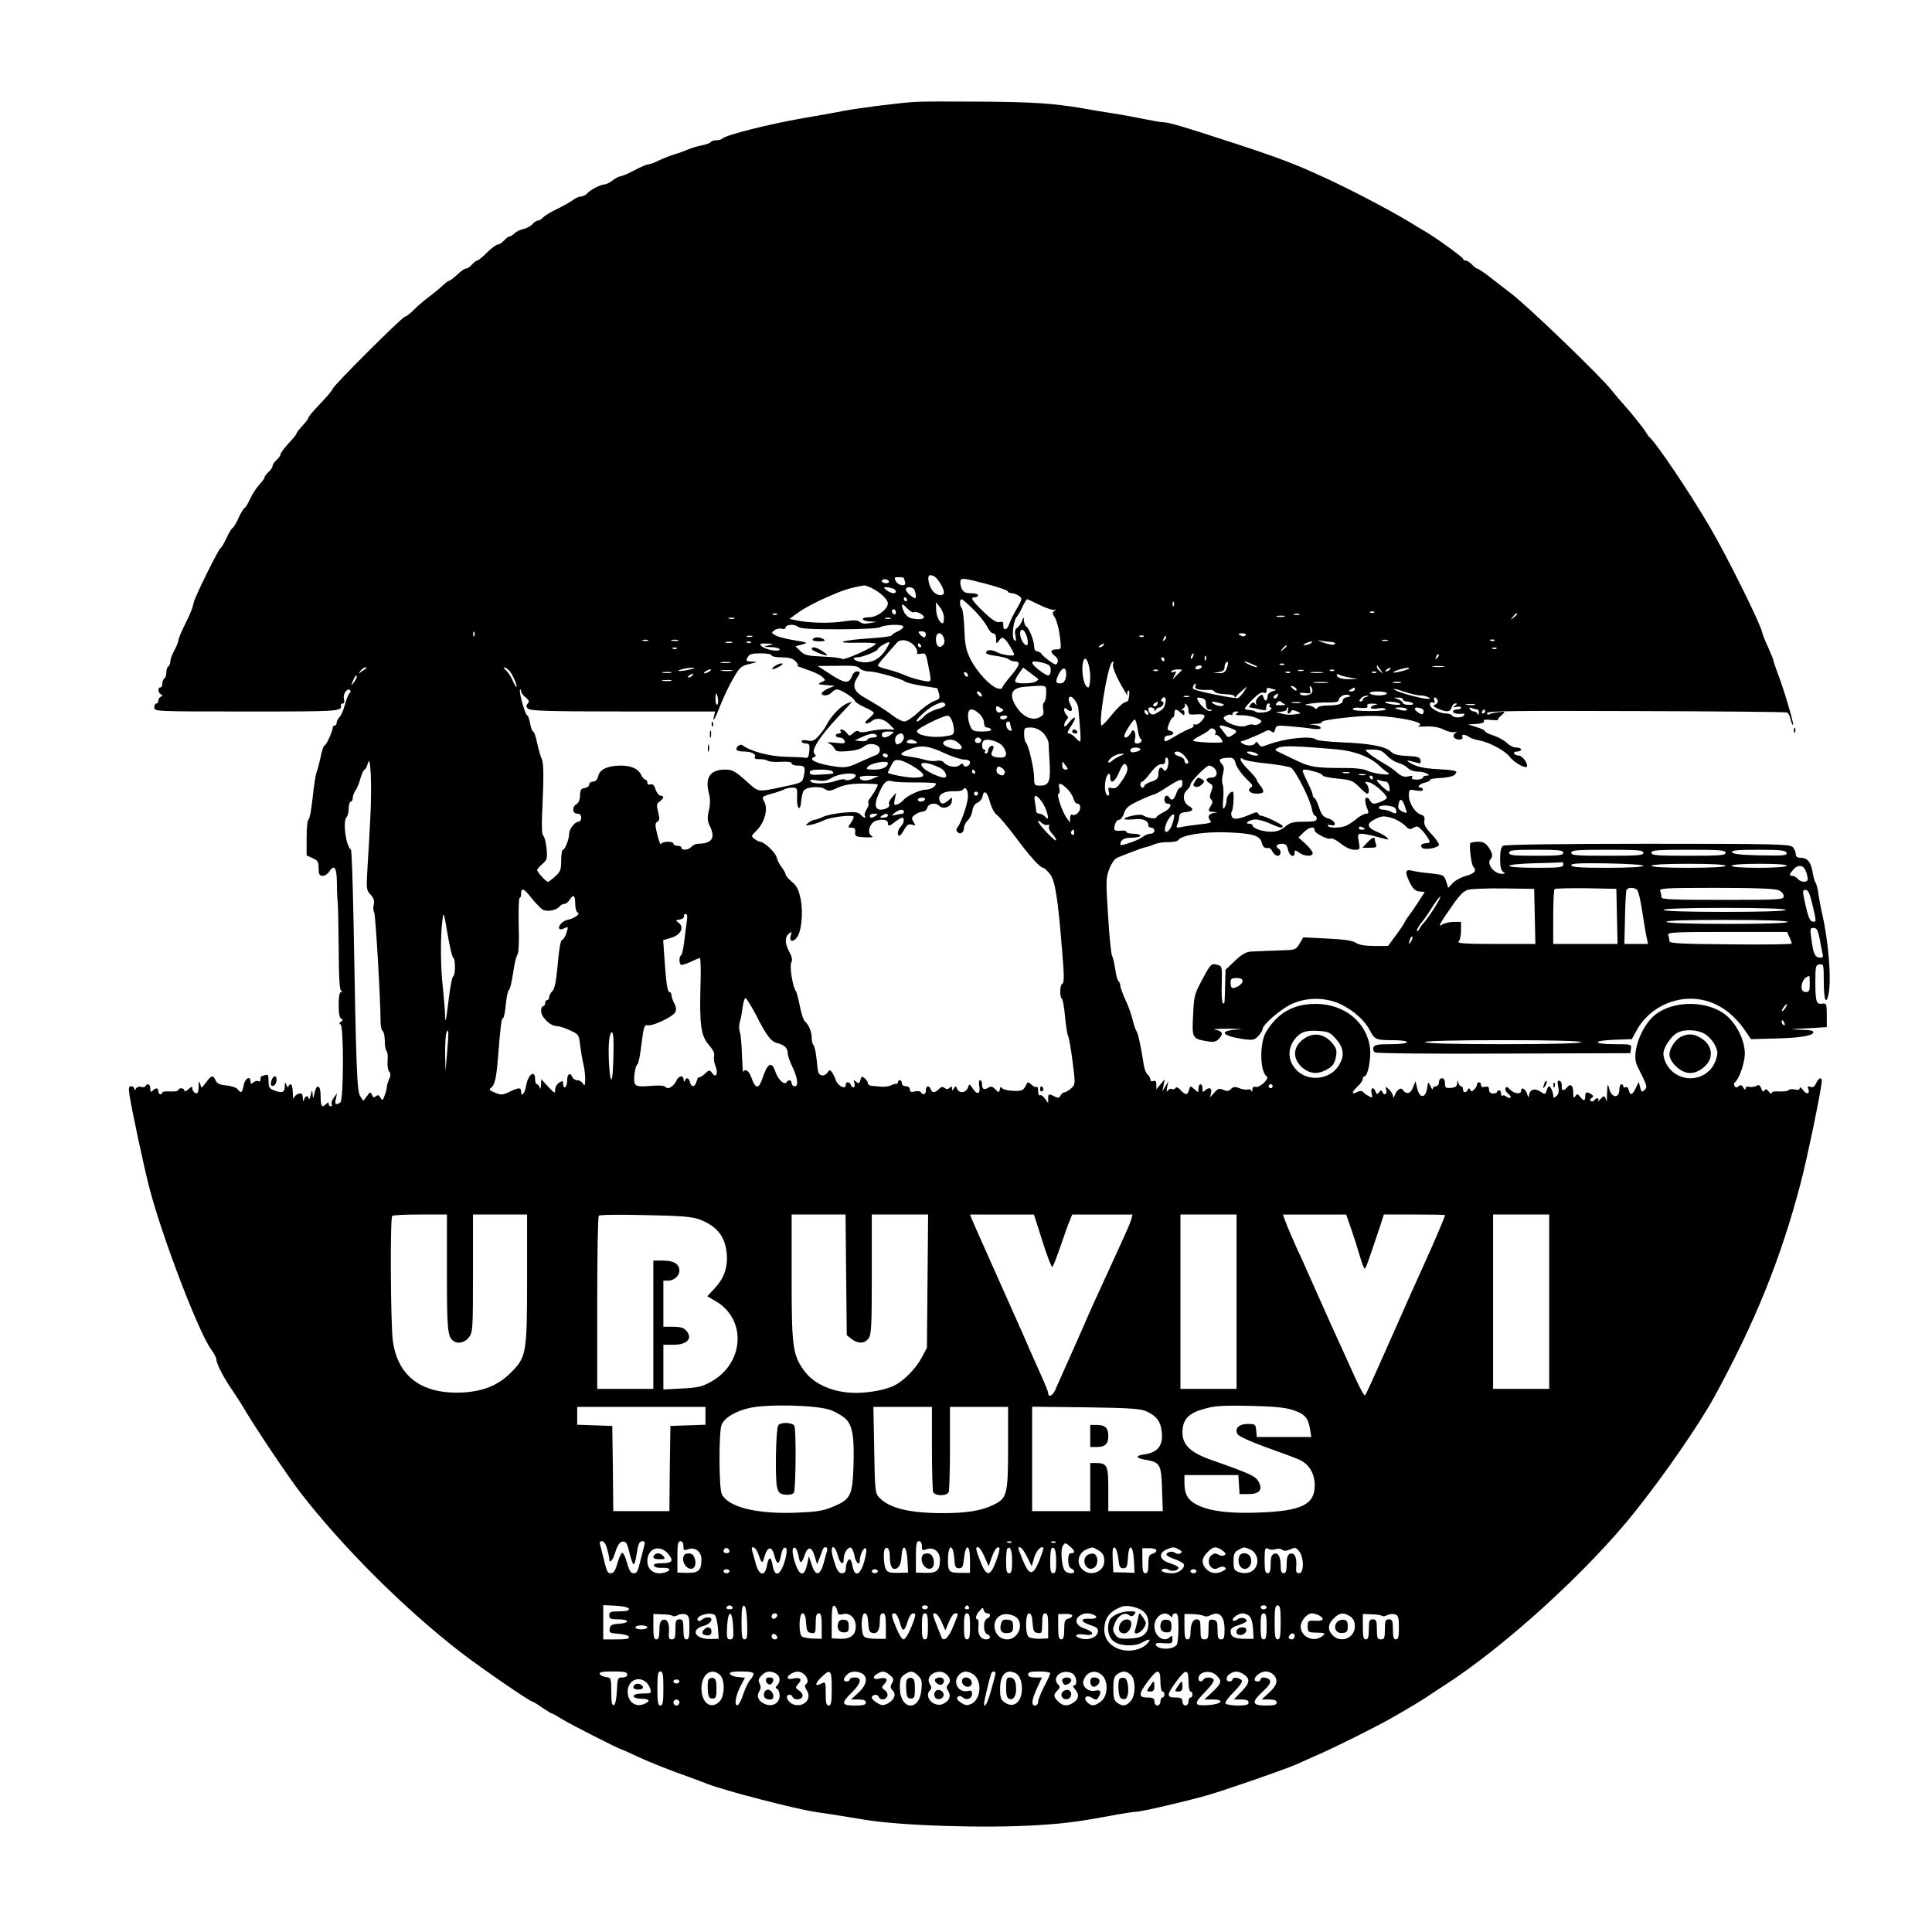 <?xml version="1.0" standalone="no"?>
<!DOCTYPE svg PUBLIC "-//W3C//DTD SVG 20010904//EN"
 "http://www.w3.org/TR/2001/REC-SVG-20010904/DTD/svg10.dtd">
<svg version="1.0" xmlns="http://www.w3.org/2000/svg"
 width="964pt" height="964pt" viewBox="0 0 964 964"
 preserveAspectRatio="xMidYMid meet">
<g transform="translate(0,964) scale(0.1,-0.1)"
fill="#000000" stroke="none">
<path d="M4575 9132 c-70 -3 -287 -30 -370 -46 -38 -8 -126 -23 -195 -35 -181
-32 -386 -84 -405 -102 -5 -5 -19 -9 -31 -9 -13 0 -25 -4 -28 -9 -3 -5 -23
-12 -43 -16 -21 -4 -51 -13 -68 -20 -16 -7 -48 -19 -70 -25 -22 -7 -57 -21
-78 -31 -22 -11 -45 -19 -52 -19 -7 0 -39 -13 -70 -30 -31 -16 -63 -30 -70
-30 -7 0 -24 -9 -38 -20 -14 -11 -32 -20 -40 -20 -19 0 -72 -27 -87 -45 -7 -8
-20 -15 -30 -15 -9 0 -28 -8 -41 -18 -13 -10 -49 -30 -80 -45 -32 -15 -62 -34
-69 -42 -7 -8 -18 -15 -25 -15 -6 0 -20 -8 -29 -19 -9 -10 -30 -21 -45 -24
-16 -3 -36 -13 -44 -22 -9 -8 -20 -15 -25 -15 -5 0 -17 -9 -27 -20 -10 -11
-24 -20 -31 -20 -7 0 -32 -18 -54 -40 -22 -22 -44 -40 -49 -40 -4 0 -16 -9
-26 -20 -10 -11 -23 -20 -30 -20 -7 0 -26 -13 -43 -30 -18 -16 -35 -30 -39
-30 -5 0 -21 -12 -38 -28 -16 -15 -47 -40 -68 -56 -21 -15 -54 -43 -72 -62
-19 -19 -39 -34 -44 -34 -13 0 -361 -347 -361 -360 0 -5 -27 -37 -60 -72 -33
-34 -60 -66 -60 -70 0 -5 -13 -23 -30 -41 -16 -18 -30 -35 -30 -39 0 -5 -18
-27 -40 -50 -22 -24 -40 -48 -40 -54 0 -6 -9 -19 -20 -29 -11 -10 -20 -23 -20
-30 0 -7 -9 -20 -20 -30 -11 -10 -20 -22 -20 -27 0 -5 -12 -21 -26 -36 -14
-15 -34 -46 -45 -69 -10 -23 -23 -45 -29 -48 -6 -3 -19 -26 -30 -50 -11 -24
-24 -47 -30 -50 -6 -3 -19 -26 -30 -50 -11 -24 -24 -46 -29 -49 -12 -8 -129
-245 -134 -271 -6 -29 -15 -53 -48 -119 -16 -32 -29 -65 -29 -72 0 -7 -9 -29
-20 -49 -11 -20 -20 -44 -20 -55 0 -10 -5 -22 -10 -25 -6 -3 -10 -17 -10 -30
0 -13 -4 -27 -10 -30 -5 -3 -10 -15 -10 -26 0 -10 -4 -19 -10 -19 -14 0 -12
-27 3 -34 9 -5 9 -7 0 -12 -7 -3 -13 -12 -13 -20 0 -8 -4 -14 -10 -14 -5 0
-10 -9 -10 -20 0 -20 7 -20 465 -20 469 0 471 0 466 33 0 4 4 7 10 7 7 0 9 9
5 24 -6 24 18 56 31 42 4 -4 3 -10 -2 -14 -6 -4 -16 -29 -23 -55 -7 -27 -19
-56 -27 -64 -8 -8 -15 -21 -15 -29 0 -8 -4 -14 -10 -14 -5 0 -10 -5 -10 -12 0
-17 -33 -88 -41 -88 -4 0 -13 -26 -19 -57 -7 -32 -16 -67 -21 -78 -4 -11 -13
-67 -19 -125 -6 -58 -15 -106 -20 -108 -6 -2 -10 -43 -10 -92 l0 -88 30 -14
c26 -11 30 -18 30 -50 0 -31 4 -38 20 -38 11 0 25 9 32 20 26 40 38 23 39 -52
0 -40 2 -84 4 -98 2 -14 4 -118 5 -232 1 -151 4 -208 13 -212 9 -3 9 -5 0 -5
-9 -1 -13 -21 -13 -65 0 -42 4 -66 13 -69 9 -4 9 -8 -2 -15 -9 -6 -10 -11 -2
-13 17 -6 16 -380 -1 -390 -23 -15 -29 -10 -22 18 l6 28 -17 -23 c-9 -12 -13
-27 -10 -32 3 -6 1 -10 -4 -10 -6 0 -11 5 -11 12 0 9 -3 9 -12 0 -22 -22 -28
-13 -28 39 0 56 -20 65 -31 13 -6 -28 -7 -28 -9 -4 -2 24 -3 24 -10 -5 -4 -16
-8 -24 -9 -17 -2 18 -19 15 -24 -5 -3 -12 -5 -8 -6 9 -1 21 -5 25 -20 21 -11
-3 -22 -12 -24 -22 -3 -9 -5 3 -6 27 0 23 -5 42 -11 42 -5 0 -10 -6 -11 -12 0
-7 -4 -4 -9 7 -8 18 -9 17 -9 -7 -1 -30 -13 -34 -55 -18 -21 8 -26 16 -26 46
0 29 -3 35 -16 30 -9 -3 -18 -6 -20 -6 -2 0 -4 -7 -4 -16 0 -8 -5 -12 -10 -9
-6 4 -17 1 -25 -5 -12 -10 -15 -9 -15 4 0 31 -28 16 -34 -19 -8 -39 -13 -42
-30 -20 -6 8 -31 17 -56 19 -33 3 -46 9 -54 25 -12 28 -21 27 -48 -10 -23 -30
-23 -31 -29 -7 -6 18 -7 15 -8 -14 -1 -29 -4 -36 -16 -32 -8 4 -15 13 -15 22
0 13 -3 12 -20 -3 -11 -10 -20 -13 -20 -7 0 7 -7 12 -15 12 -8 0 -15 -4 -15
-9 0 -5 -18 -8 -40 -7 -22 2 -40 -1 -40 -5 0 -5 -4 -9 -10 -9 -5 0 -10 7 -10
15 0 18 -12 19 -28 3 -9 -9 -12 -7 -12 10 0 22 -14 30 -25 12 -3 -5 -13 -6
-21 -3 -9 3 -20 0 -25 -8 -6 -10 -9 -10 -9 -1 0 6 -7 12 -15 12 -12 0 -14 -8
-9 -42 11 -74 72 -359 99 -463 64 -248 249 -730 310 -810 14 -19 25 -41 25
-49 0 -20 36 -90 75 -146 17 -25 49 -74 70 -110 56 -94 217 -334 276 -410 211
-272 515 -575 796 -793 101 -78 347 -247 359 -247 3 0 25 -13 49 -30 24 -16
46 -30 50 -30 3 0 24 -12 48 -27 40 -25 291 -153 301 -153 2 0 38 -16 80 -36
68 -31 156 -66 266 -105 19 -7 55 -20 80 -30 86 -34 446 -127 540 -140 62 -9
89 -13 240 -38 181 -31 608 -44 865 -28 134 8 210 18 366 47 59 11 116 20 128
20 25 0 245 51 351 81 100 29 382 127 445 154 28 13 88 39 135 60 84 38 258
125 335 168 83 47 141 82 180 107 22 15 60 40 85 56 304 194 725 577 962 876
144 181 314 427 389 563 205 374 333 690 432 1065 33 123 107 481 107 516 0
22 -16 16 -28 -11 -8 -17 -16 -23 -28 -18 -13 5 -16 2 -11 -10 10 -26 -10 -30
-27 -5 -9 12 -16 16 -16 9 0 -9 -8 -11 -24 -7 -14 3 -27 2 -31 -3 -3 -5 -23
-8 -45 -7 -24 2 -40 -1 -40 -8 0 -6 -7 -3 -14 7 -11 14 -16 15 -22 6 -5 -9
-10 -6 -16 10 -6 17 -12 20 -24 13 -9 -5 -25 -7 -35 -5 -12 3 -19 0 -19 -8 -1
-9 -4 -8 -11 4 -8 14 -14 15 -24 7 -10 -8 -15 -8 -20 1 -4 6 -4 14 1 18 20 14
47 89 50 137 3 62 -33 143 -86 192 -92 83 -275 84 -368 3 -68 -61 -112 -191
-83 -249 51 -102 52 -105 37 -120 -13 -13 -16 -12 -22 12 l-7 28 -15 -31 c-17
-36 -28 -39 -35 -10 -3 12 -10 18 -16 14 -6 -3 -11 -1 -11 4 0 6 -4 11 -10 11
-5 0 -10 -13 -10 -28 0 -42 -37 -41 -49 1 -8 30 -9 30 -11 7 -1 -14 -2 -36 -2
-50 1 -16 -1 -19 -4 -7 -3 9 -8 17 -11 17 -3 0 -12 -8 -20 -17 -8 -10 -12 -12
-8 -5 7 14 -11 17 -20 2 -4 -6 -11 -7 -17 -4 -6 4 -5 10 3 15 12 8 11 11 -1
19 -22 15 -30 12 -30 -10 0 -25 -9 -25 -26 -2 -12 15 -15 15 -24 2 -7 -12 -10
-8 -10 17 0 37 -13 49 -30 28 -18 -21 -30 -18 -27 6 1 12 -4 24 -11 26 -10 4
-12 -3 -7 -29 5 -25 2 -38 -10 -48 -9 -7 -15 -9 -14 -4 2 15 -13 54 -21 54 -4
0 -10 -10 -13 -22 -6 -20 -7 -20 -32 -4 -29 19 -54 9 -56 -23 -1 -9 -4 -5 -8
8 -7 27 -31 41 -31 19 0 -20 -34 -16 -56 6 -13 14 -19 15 -22 6 -3 -7 3 -19
13 -27 10 -7 16 -16 12 -19 -4 -4 -13 -2 -20 4 -8 7 -17 9 -20 5 -4 -3 -7 1
-7 10 0 10 -4 17 -10 17 -5 0 -10 -4 -10 -8 0 -4 -9 -8 -20 -8 -13 0 -20 7
-20 19 0 14 -5 18 -20 14 -13 -3 -20 0 -20 9 0 8 -4 14 -10 14 -5 0 -10 -5
-10 -11 0 -6 -6 -17 -14 -25 -11 -11 -16 -11 -20 -1 -5 9 -7 9 -12 0 -8 -18
-24 -16 -24 2 0 8 -4 15 -9 15 -5 0 -12 8 -14 18 -4 14 -5 13 -6 -3 -1 -16 -9
-21 -31 -23 -26 -2 -30 1 -30 23 0 16 -6 25 -15 25 -8 0 -15 -9 -15 -20 0 -11
-7 -20 -15 -20 -8 0 -15 -6 -16 -12 0 -7 -5 -2 -11 12 -12 25 -12 25 -17 -10
-8 -50 -36 -52 -49 -3 l-9 38 -13 -32 c-11 -31 -34 -36 -51 -10 -9 13 -29 0
-39 -27 -6 -14 -9 -16 -9 -5 -1 9 -10 24 -20 33 -19 17 -19 17 -14 -3 6 -22
-12 -30 -20 -8 -4 9 -8 8 -16 -3 -9 -12 -11 -12 -17 3 -10 27 -27 20 -20 -8 6
-24 5 -25 -16 -13 -13 7 -26 17 -29 22 -4 4 -16 3 -28 -3 -29 -16 -27 0 4 29
14 13 25 29 25 37 0 7 4 13 9 13 16 0 33 88 27 141 -16 129 -128 220 -271 220
-110 0 -188 -43 -247 -139 -34 -55 -32 -201 3 -223 16 -10 -38 -60 -57 -52 -9
3 -14 -2 -15 -13 0 -11 -3 -14 -5 -7 -3 7 -11 10 -18 7 -7 -3 -25 0 -41 6 -22
9 -32 8 -43 -4 -11 -11 -20 -12 -38 -4 -20 9 -27 7 -44 -13 l-22 -24 5 23 c6
24 -11 30 -31 10 -9 -9 -12 -7 -12 10 0 12 -4 22 -10 22 -5 0 -10 -10 -10 -22
0 -21 0 -21 -20 -3 -20 18 -21 18 -27 -3 -7 -27 -17 -28 -42 -1 -12 13 -21 17
-26 10 -3 -6 -11 -8 -17 -5 -6 4 -15 0 -20 -7 -7 -10 -8 -5 -4 16 l6 30 -15
-25 -15 -25 6 30 6 30 -21 -25 -21 -25 0 24 c0 16 -4 21 -15 17 -9 -3 -15 0
-15 8 0 7 -6 19 -14 25 -8 7 -16 28 -19 49 -12 79 -28 157 -36 167 -4 5 -14
32 -20 59 -7 28 -23 73 -37 101 -13 29 -24 59 -24 68 0 9 -4 18 -9 21 -5 4
-12 30 -16 59 -4 28 -11 59 -16 68 -5 9 -14 100 -20 201 -11 171 -11 187 6
232 11 28 27 51 39 56 12 5 44 18 73 29 28 11 60 22 70 24 10 2 30 9 45 15 14
6 45 11 68 10 23 0 45 4 49 10 15 25 128 43 243 39 130 -5 165 -16 174 -52 6
-23 15 -29 36 -26 4 0 12 -8 18 -19 6 -11 17 -20 25 -20 17 0 20 26 5 35 -18
11 -10 25 15 25 20 0 27 -6 32 -30 6 -31 33 -43 33 -14 0 14 2 14 22 0 27 -20
68 -21 68 -3 0 8 -16 28 -35 46 l-36 32 28 28 c28 26 53 30 53 7 1 -14 68 -48
81 -40 6 3 28 -8 49 -25 24 -19 50 -31 68 -31 29 0 29 1 22 40 -7 36 -5 40 14
40 11 0 46 -7 76 -15 67 -18 64 -18 48 -2 -7 7 -28 19 -46 26 -52 22 -56 41
-12 63 33 17 44 18 80 8 23 -6 54 -23 68 -37 22 -22 28 -24 45 -13 17 10 23 8
42 -12 12 -13 27 -33 33 -44 9 -17 7 -20 -10 -21 -26 -2 -34 -11 -22 -23 13
-13 84 0 84 15 0 8 -17 32 -39 55 -28 30 -37 47 -34 64 4 18 -1 26 -16 31 -30
9 -61 58 -61 95 0 31 1 32 35 26 22 -4 35 -3 35 4 0 5 -4 10 -10 10 -23 0 -8
19 20 25 17 4 28 10 26 14 -3 4 21 8 52 9 33 2 63 8 71 17 19 19 9 22 -95 28
-57 3 -92 11 -120 26 -36 20 -29 21 27 5 16 -5 20 -2 17 13 -3 15 -14 19 -66
21 -45 2 -68 8 -81 21 -27 27 -108 42 -246 47 -66 3 -124 9 -129 14 -21 21
-155 6 -238 -25 -34 -13 -38 -13 -48 3 -8 12 -13 13 -16 5 -7 -15 -43 -17 -64
-3 -8 5 -12 10 -7 11 13 3 22 6 62 23 22 9 48 21 58 27 13 7 23 7 32 -1 9 -8
14 -5 18 11 5 20 10 21 74 15 37 -3 87 -8 111 -12 26 -4 42 -2 42 4 0 6 -15
13 -32 15 -32 4 -32 4 5 5 21 1 36 6 33 10 -3 5 53 15 124 22 107 11 147 11
237 0 100 -13 152 -31 120 -43 -6 -3 11 -3 38 -2 33 2 63 -3 88 -15 21 -11 46
-16 55 -13 13 4 14 3 3 -5 -18 -13 -5 -32 21 -32 13 0 18 5 15 14 -6 15 15 12
38 -4 6 -4 26 -10 45 -14 50 -9 128 -50 152 -81 21 -28 76 -60 86 -51 10 11
-21 56 -39 56 -10 0 -21 5 -24 10 -3 6 3 10 14 10 12 0 21 5 21 10 0 6 -11 10
-24 10 -13 0 -34 10 -47 23 -13 13 -43 29 -66 37 -24 7 -43 17 -43 21 0 5 -19
14 -42 21 l-43 13 43 3 c27 2 40 7 36 14 -4 7 7 9 34 6 22 -2 39 -2 37 1 -3 2
5 12 17 22 21 19 21 19 -13 16 -19 -2 -40 -6 -47 -11 -7 -4 -12 -2 -12 6 0 11
136 12 742 10 409 -1 748 -4 755 -7 6 -2 14 -18 18 -35 4 -17 9 -29 12 -27 5
6 -49 188 -78 261 -10 27 -19 52 -19 57 0 5 -12 34 -26 66 -15 32 -29 66 -31
77 -8 43 -178 385 -261 526 -100 171 -268 421 -303 450 -3 3 -10 12 -15 21
-11 20 -67 90 -115 144 -20 22 -44 51 -55 65 -54 70 -434 436 -512 492 -17 13
-58 44 -92 71 -33 26 -64 47 -69 47 -4 0 -16 9 -26 20 -10 11 -24 20 -32 20
-7 0 -13 4 -13 9 0 7 -132 103 -188 136 -10 5 -45 27 -80 48 -101 61 -294 162
-427 223 -144 66 -217 94 -430 164 -262 86 -343 110 -369 110 -12 0 -53 7 -91
15 -39 8 -113 22 -165 30 -52 8 -120 19 -150 25 -150 25 -247 31 -500 33 -151
1 -297 1 -325 -1z m90 -2370 c17 -12 45 -60 45 -77 0 -21 -33 -19 -53 3 -23
25 -34 82 -16 82 8 0 19 -4 24 -8z m-155 -6 c0 -2 3 -11 6 -20 9 -24 -33 -20
-46 4 -9 18 -8 20 15 20 14 0 25 -2 25 -4z m518 -66 c2 -6 11 -10 21 -10 9 0
25 -6 35 -13 18 -13 17 -16 -10 -63 -16 -27 -33 -62 -39 -79 -11 -32 -31 -33
-29 -2 1 14 -4 17 -19 13 -15 -3 -36 10 -79 51 -60 58 -69 73 -43 73 8 0 15 5
15 10 0 6 -16 10 -35 10 -28 0 -38 5 -47 24 -6 14 -8 31 -5 40 5 13 22 10 119
-15 62 -16 115 -34 116 -39z m-593 50 c3 -5 -3 -10 -14 -10 -12 0 -21 5 -21
10 0 6 6 10 14 10 8 0 18 -4 21 -10z m-82 -36 c42 -22 77 -55 77 -75 0 -29
-53 -69 -94 -69 -45 0 -39 -19 7 -21 l32 -2 -35 -6 c-23 -5 -40 -3 -50 6 -12
9 -31 10 -83 2 -67 -10 -171 -8 -235 6 l-33 7 46 33 c25 19 90 53 143 76 82
36 117 47 185 58 4 0 22 -6 40 -15z m101 0 c9 -3 16 -10 16 -15 0 -14 -24 -11
-46 6 -16 12 -17 14 -2 15 9 0 23 -3 32 -6z m110 -10 c3 -9 6 -22 6 -30 0 -12
-5 -12 -25 3 -13 10 -25 24 -25 31 0 18 37 15 44 -4z m-39 -44 c3 -5 1 -10 -4
-10 -6 0 -11 5 -11 10 0 6 2 10 4 10 3 0 8 -4 11 -10z m332 -51 c29 -28 59
-67 68 -85 9 -19 22 -34 30 -34 10 0 15 -10 15 -27 1 -27 1 -27 15 -9 12 16
17 17 29 6 13 -10 46 -66 46 -77 0 -9 -59 -1 -84 12 -29 16 -56 14 -56 -3 0
-5 23 -12 52 -15 28 -4 56 -11 62 -17 5 -5 18 -10 27 -10 33 0 29 -18 -16 -71
-25 -29 -45 -57 -45 -62 0 -4 -10 -5 -22 -2 -37 11 -103 82 -134 143 -24 47
-29 71 -32 151 -2 53 -8 100 -13 106 -11 11 -12 45 -1 45 4 0 31 -23 59 -51z
m331 22 c31 -15 64 -26 72 -24 12 4 12 3 1 -5 -11 -8 -11 -13 2 -33 9 -13 20
-54 25 -91 8 -66 8 -68 -13 -68 -33 0 -38 -12 -14 -31 15 -11 20 -22 16 -33
-6 -16 -10 -15 -39 5 -18 13 -37 29 -41 36 -4 7 -15 13 -22 13 -9 0 -15 10
-15 24 0 28 -25 92 -40 101 -5 3 -10 16 -11 28 0 21 -1 21 -10 -3 -6 -14 -16
-28 -24 -33 -10 -5 -13 -18 -8 -40 4 -25 3 -29 -6 -21 -15 14 -5 98 13 117 6
7 19 29 28 50 10 20 20 37 23 37 3 0 31 -13 63 -29z m669 -3 c-3 -8 -6 -5 -6
6 -1 11 2 17 5 13 3 -3 4 -12 1 -19z m-1297 -33 c12 7 50 -12 50 -25 0 -11
-33 -13 -66 -4 -12 3 -27 17 -33 30 -18 41 -13 49 14 20 14 -15 29 -24 35 -21z
m150 -27 c0 -16 -3 -28 -6 -28 -16 0 -33 38 -33 70 l-1 35 20 -25 c11 -14 20
-37 20 -52z m-240 26 c0 -8 -4 -12 -10 -9 -5 3 -10 10 -10 16 0 5 5 9 10 9 6
0 10 -7 10 -16z m2387 0 c-3 -3 -12 -4 -19 -1 -8 3 -5 6 6 6 11 1 17 -2 13 -5z
m-2980 -10 c-3 -3 -12 -4 -19 -1 -8 3 -5 6 6 6 11 1 17 -2 13 -5z m2606 -1
c-7 -2 -19 -2 -25 0 -7 3 -2 5 12 5 14 0 19 -2 13 -5z m1087 3 c0 -2 -8 -10
-17 -17 -16 -13 -17 -12 -4 4 13 16 21 21 21 13z m-1162 -13 c-10 -2 -26 -2
-35 0 -10 3 -2 5 17 5 19 0 27 -2 18 -5z m-2745 -10 c-7 -2 -19 -2 -25 0 -7 3
-2 5 12 5 14 0 19 -2 13 -5z m780 0 c-7 -2 -19 -2 -25 0 -7 3 -2 5 12 5 14 0
19 -2 13 -5z m-259 -53 c106 0 195 4 206 10 27 14 112 17 117 4 2 -6 -10 -17
-27 -24 -16 -7 -30 -16 -30 -20 0 -5 -48 -11 -107 -15 -143 -9 -191 -25 -65
-22 50 1 92 -1 92 -5 0 -13 -159 -85 -168 -76 -5 5 -48 10 -96 12 -75 3 -90 6
-112 27 l-25 24 33 9 c32 9 30 10 -37 21 -38 6 -81 17 -94 24 -23 13 -23 15
-7 26 9 7 26 11 36 8 11 -3 20 -1 20 5 0 16 43 20 61 5 11 -10 64 -13 203 -13z
m940 -38 c5 -18 6 -36 2 -40 -11 -10 -36 28 -36 56 0 33 23 23 34 -16z m-2757
6 c-3 -8 -6 -5 -6 6 -1 11 2 17 5 13 3 -3 4 -12 1 -19z m2253 7 c0 -8 -4 -15
-9 -15 -5 0 -14 7 -21 15 -10 13 -9 15 9 15 12 0 21 -6 21 -15z m89 -17 c6
-16 5 -27 -4 -37 -18 -19 -35 -5 -35 30 0 35 26 40 39 7z m1506 12 c-3 -5 -12
-7 -20 -3 -21 7 -19 13 6 13 11 0 18 -4 14 -10z m-2462 -7 c-7 -2 -19 -2 -25
0 -7 3 -2 5 12 5 14 0 19 -2 13 -5z m1954 1 c-3 -3 -12 -4 -19 -1 -8 3 -5 6 6
6 11 1 17 -2 13 -5z m104 -17 c-10 -9 -11 -8 -5 6 3 10 9 15 12 12 3 -3 0 -11
-7 -18z m-2578 -4 c-7 -2 -19 -2 -25 0 -7 3 -2 5 12 5 14 0 19 -2 13 -5z m150
0 c-7 -2 -21 -2 -30 0 -10 3 -4 5 12 5 17 0 24 -2 18 -5z m1180 -26 c10 -11
16 -26 13 -32 -3 -8 4 -10 19 -7 26 4 24 8 43 -90 8 -42 7 -48 -7 -48 -23 0
-91 19 -126 35 -16 7 -51 19 -77 25 -27 7 -48 15 -48 19 0 4 18 27 40 51 21
25 46 53 55 63 19 22 62 14 88 -16z m2079 20 c16 -1 23 -6 18 -11 -6 -6 -28
-2 -57 8 -26 9 -34 14 -18 10 17 -3 42 -7 57 -7z m281 6 c-7 -2 -19 -2 -25 0
-7 3 -2 5 12 5 14 0 19 -2 13 -5z m534 1 c-3 -3 -12 -4 -19 -1 -8 3 -5 6 6 6
11 1 17 -2 13 -5z m-3804 -11 c-7 -2 -21 -2 -30 0 -10 3 -4 5 12 5 17 0 24 -2
18 -5z m94 1 c-3 -3 -12 -4 -19 -1 -8 3 -5 6 6 6 11 1 17 -2 13 -5z m671 -38
c-29 -46 -73 -67 -121 -59 -37 6 -52 23 -20 23 25 0 103 31 103 41 0 9 53 40
58 34 2 -2 -7 -19 -20 -39z m2122 34 c-8 -5 -22 -9 -30 -9 -10 0 -8 3 5 9 27
12 43 12 25 0z m-2705 -10 c-28 -7 -27 -8 13 -9 23 0 42 -6 42 -11 0 -15 -71
-2 -90 16 -12 12 -9 14 25 13 39 -1 39 -2 10 -9z m760 0 c3 -5 1 -10 -4 -10
-6 0 -11 5 -11 10 0 6 2 10 4 10 3 0 8 -4 11 -10z m910 0 c-3 -5 -12 -10 -18
-10 -7 0 -6 4 3 10 19 12 23 12 15 0z m915 -4 c0 -2 -8 -10 -17 -17 -16 -13
-17 -12 -4 4 13 16 21 21 21 13z m-3043 -12 c-3 -3 -12 -4 -19 -1 -8 3 -5 6 6
6 11 1 17 -2 13 -5z m4090 0 c-3 -3 -12 -4 -19 -1 -8 3 -5 6 6 6 11 1 17 -2
13 -5z m-3617 -34 c0 -5 23 -10 50 -10 37 0 55 -5 70 -20 12 -12 15 -20 8 -21
-7 0 13 -8 45 -19 32 -10 67 -26 78 -36 20 -18 20 -18 -3 -28 -20 -9 -18 -11
22 -14 l45 -4 -32 -13 c-18 -8 -33 -19 -33 -25 0 -15 36 -12 50 5 7 8 18 15
26 15 19 0 81 -39 88 -55 2 -7 25 -23 50 -34 25 -11 46 -23 46 -28 0 -4 -12
-17 -27 -30 -30 -24 -12 -33 20 -9 23 18 60 9 88 -21 l23 -24 -39 2 c-22 1
-60 -3 -85 -9 -28 -7 -49 -7 -54 -2 -6 6 -17 3 -29 -8 -18 -16 -19 -16 -32 1
-13 18 -41 25 -30 7 3 -5 -1 -10 -9 -10 -9 0 -16 -4 -16 -10 0 -5 9 -10 19
-10 10 0 22 -7 25 -16 5 -14 -1 -15 -46 -10 -37 4 -46 3 -32 -3 12 -5 24 -17
28 -26 5 -14 16 -17 66 -13 38 3 66 11 79 22 26 24 81 14 81 -15 0 -11 -8 -22
-17 -26 -10 -3 -47 -19 -82 -35 -55 -26 -71 -29 -115 -24 -96 13 -149 36 -113
49 9 3 9 7 0 17 -16 18 28 86 116 180 39 41 71 76 71 77 0 1 -9 -1 -19 -5 -35
-13 -84 -63 -109 -113 -8 -15 -25 -38 -39 -53 -20 -22 -31 -26 -54 -21 -18 4
-29 3 -29 -4 0 -6 9 -11 21 -11 17 0 20 -5 17 -37 -2 -28 -7 -37 -18 -34 -8 2
-54 4 -101 5 -81 2 -176 28 -215 58 -13 9 -38 -15 -27 -25 3 -4 20 -7 37 -7
37 0 61 -14 52 -28 -4 -7 5 -10 22 -10 16 1 35 -3 43 -8 8 -5 38 -7 67 -5 33
2 52 -1 52 -8 0 -6 13 -11 29 -11 37 0 41 -7 32 -50 -7 -34 -8 -35 -86 -52
-153 -32 -135 -34 -204 27 -53 47 -67 55 -102 55 -78 0 -104 -41 -80 -126 5
-20 5 -49 -2 -78 -9 -39 -8 -53 7 -82 26 -57 7 -83 -60 -84 -12 0 -27 -7 -34
-15 -14 -17 -50 -20 -50 -5 0 6 -9 10 -20 10 -11 0 -20 5 -20 10 0 14 -57 13
-62 -2 -2 -6 -10 15 -18 46 -12 49 -12 59 0 66 12 7 12 17 4 48 -9 35 -8 42 8
53 21 16 23 29 4 29 -8 0 -19 14 -25 31 -7 22 -15 29 -26 25 -9 -3 -15 0 -15
9 0 8 -5 15 -10 15 -6 0 -15 11 -21 24 -14 30 -49 46 -101 46 -65 0 -106 -19
-113 -52 -5 -19 -13 -28 -26 -28 -10 0 -19 -6 -19 -14 0 -8 -10 -16 -22 -18
-19 -2 -23 -10 -24 -37 0 -20 -7 -37 -17 -43 -24 -13 -22 -48 3 -48 13 0 20
-7 20 -20 0 -11 -6 -20 -13 -20 -18 0 -47 -36 -47 -59 0 -27 -21 -81 -31 -81
-5 0 -9 -24 -9 -53 0 -47 -4 -57 -30 -80 -16 -15 -33 -27 -36 -27 -9 0 -54 49
-54 59 0 4 12 18 26 30 24 21 26 28 21 79 -3 30 -11 58 -16 62 -7 4 -9 44 -6
110 9 192 8 255 -3 275 -5 11 -15 46 -22 78 -6 31 -15 57 -20 57 -4 0 -11 18
-15 40 -4 22 -10 40 -14 40 -10 0 -44 121 -36 128 3 3 5 0 5 -7 0 -7 10 -21
23 -31 17 -14 19 -21 10 -31 -9 -9 -9 -15 2 -25 11 -11 98 -14 473 -14 l460 0
-5 -22 c-10 -41 5 -15 35 62 17 41 45 100 64 131 29 50 38 57 78 66 42 10 43
10 12 12 -29 1 -32 3 -22 21 9 16 21 20 65 20 30 0 55 -4 55 -10z m2103 -5
c-3 -9 -8 -14 -10 -11 -3 3 -2 9 2 15 9 16 15 13 8 -4z m1218 -8 c-10 -9 -11
-8 -5 6 3 10 9 15 12 12 3 -3 0 -11 -7 -18z m-1154 -9 c-3 -8 -6 -5 -6 6 -1
11 2 17 5 13 3 -3 4 -12 1 -19z m-577 -85 c0 -30 -5 -53 -10 -53 -23 0 -39 94
-23 135 11 30 32 -23 33 -82z m370 87 c0 -5 -2 -10 -4 -10 -3 0 -8 5 -11 10
-3 6 -1 10 4 10 6 0 11 -4 11 -10z m-2167 -17 c-13 -2 -33 -2 -45 0 -13 2 -3
4 22 4 25 0 35 -2 23 -4z m1592 -13 c13 -11 9 -50 -5 -50 -14 0 -73 45 -78 59
-4 11 3 13 33 8 20 -3 43 -11 50 -17z m318 2 c-2 -10 14 -51 37 -93 23 -41 39
-66 36 -57 -3 10 -1 20 3 22 5 3 7 -5 6 -17 -4 -35 -4 -35 -24 -42 -10 -3 -38
-30 -62 -60 -24 -30 -48 -55 -52 -55 -18 0 25 273 49 312 9 14 12 9 7 -10z
m568 -16 c-8 -20 -17 -26 -38 -25 l-28 2 28 4 c18 3 27 10 27 22 0 10 3 21 7
24 12 13 14 0 4 -27z m130 19 c19 -8 27 -14 19 -14 -14 0 -72 28 -59 29 4 0
22 -7 40 -15z m156 -1 c-3 -3 -12 -4 -19 -1 -8 3 -5 6 6 6 11 1 17 -2 13 -5z
m-2117 -19 c7 -8 27 -15 45 -15 35 0 162 -36 181 -51 6 -5 44 -14 85 -21 41
-6 75 -12 76 -12 1 -1 4 -13 8 -27 6 -23 3 -28 -24 -37 -17 -6 -53 -31 -79
-56 -27 -25 -58 -46 -69 -46 -11 0 -36 12 -56 28 -37 28 -70 49 -146 93 -50
29 -60 56 -35 96 18 28 18 33 -1 33 -9 0 -20 -11 -24 -24 -15 -38 -35 -37
-105 8 l-66 43 99 1 c77 2 101 -1 111 -13z m1705 5 c-3 -5 -13 -10 -21 -10 -8
0 -12 5 -9 10 3 6 13 10 21 10 8 0 12 -4 9 -10z m895 -15 c14 -19 14 -19 -2
-6 -10 7 -18 18 -18 24 0 6 1 8 3 6 1 -2 9 -13 17 -24z m313 18 c-13 -2 -35
-2 -50 0 -16 2 -5 4 22 4 28 0 40 -2 28 -4z m-5374 -6 c-2 -1 -13 -9 -24 -17
-19 -14 -19 -14 -6 3 7 9 18 17 24 17 6 0 8 -1 6 -3z m713 -14 c17 -21 40 -74
35 -80 -2 -2 -10 11 -18 29 -7 18 -22 41 -32 51 -11 9 -16 17 -10 17 5 0 16
-8 25 -17z m903 7 c-16 -4 -39 -8 -50 -8 -16 0 -15 2 5 8 14 4 36 8 50 8 22 0
22 -1 -5 -8z m1735 -47 c2 -2 -2 -8 -10 -13 -19 -12 -97 -13 -104 -2 -3 5 5
23 17 40 l22 31 35 -26 c19 -15 37 -28 40 -30z m140 27 c0 -32 -11 -50 -31
-50 -23 0 -24 12 -4 51 17 31 35 31 35 -1z m1615 20 c-3 -5 -12 -10 -18 -10
-7 0 -6 4 3 10 19 12 23 12 15 0z m95 5 c0 -6 -73 -25 -78 -20 -2 2 11 8 29
14 41 11 49 12 49 6z m-3490 -15 c-8 -5 -19 -10 -25 -10 -5 0 -3 5 5 10 8 5
20 10 25 10 6 0 3 -5 -5 -10z m113 3 c-13 -2 -35 -2 -50 0 -16 2 -5 4 22 4 28
0 40 -2 28 -4z m2124 1 c-3 -3 -12 -4 -19 -1 -8 3 -5 6 6 6 11 1 17 -2 13 -5z
m112 -6 c-8 -7 -20 -20 -28 -28 -11 -13 -12 -11 -1 9 11 21 10 23 -4 18 -10
-4 -15 -3 -11 3 3 6 18 10 33 10 22 0 23 -2 11 -12z m614 5 c-7 -2 -19 -2 -25
0 -7 3 -2 5 12 5 14 0 19 -2 13 -5z m154 1 c-3 -3 -12 -4 -19 -1 -8 3 -5 6 6
6 11 1 17 -2 13 -5z m-3309 -11 c-10 -2 -28 -2 -40 0 -13 2 -5 4 17 4 22 1 32
-1 23 -4z m1482 -14 c0 -6 -4 -7 -10 -4 -5 3 -10 11 -10 16 0 6 5 7 10 4 6 -3
10 -11 10 -16z m1607 15 c-3 -3 -12 -4 -19 -1 -8 3 -5 6 6 6 11 1 17 -2 13 -5z
m161 -1 c-16 -2 -40 -2 -55 0 -16 2 -3 4 27 4 30 0 43 -2 28 -4z m269 1 c-3
-3 -12 -4 -19 -1 -8 3 -5 6 6 6 11 1 17 -2 13 -5z m-3412 -14 c-3 -5 -12 -10
-18 -10 -7 0 -6 4 3 10 19 12 23 12 15 0z m3280 -11 l40 -6 -37 -2 c-41 -1
-68 7 -68 21 0 5 6 6 13 1 6 -4 30 -10 52 -14z m-4955 3 c0 -5 -7 -17 -15 -28
-14 -18 -14 -17 -4 9 12 27 19 34 19 19z m1568 -19 c-10 -2 -28 -2 -40 0 -13
2 -5 4 17 4 22 1 32 -1 23 -4z m3275 -10 c-18 -2 -48 -2 -65 0 -18 2 -4 4 32
4 36 0 50 -2 33 -4z m365 0 c-10 -2 -26 -2 -35 0 -10 3 -2 5 17 5 19 0 27 -2
18 -5z m-1024 -18 c-6 -14 21 -20 76 -17 8 0 18 -4 21 -10 4 -6 27 -11 53 -12
25 0 46 -5 46 -11 0 -7 3 -7 8 0 4 6 18 19 31 30 l24 20 -17 -27 c-9 -14 -23
-28 -29 -31 -14 -5 -212 35 -222 45 -4 4 -4 11 0 17 9 16 15 13 9 -4z m-744
-34 c0 -22 -5 -43 -11 -46 -5 -4 -7 -19 -4 -34 5 -22 1 -30 -18 -40 -42 -22
-97 10 -128 74 -22 47 -5 73 51 78 117 9 110 11 110 -32z m1250 17 c0 -6 -6
-5 -15 2 -8 7 -15 14 -15 16 0 2 7 1 15 -2 8 -4 15 -11 15 -16z m77 -12 c-7
-17 -52 -22 -61 -8 -3 5 9 6 26 4 28 -4 30 -3 25 18 -4 16 -3 20 5 12 6 -6 8
-18 5 -26z m-184 13 c7 -1 1 -4 -13 -8 -14 -4 -25 -14 -25 -23 0 -26 -13 -32
-20 -9 -6 18 -7 19 -25 4 -10 -9 -16 -23 -13 -32 4 -12 3 -13 -4 -3 -8 10 -12
10 -23 -3 -7 -8 -9 -15 -4 -15 5 0 26 -4 46 -9 21 -5 37 -6 36 -2 -2 18 3 31
13 31 5 0 7 -4 4 -10 -3 -5 -1 -10 5 -10 7 0 6 -6 -3 -14 -12 -12 -64 -16 -74
-6 -4 4 -21 7 -42 9 -16 1 -12 9 24 46 29 30 48 43 59 39 11 -4 16 -1 16 11 0
12 5 15 16 11 9 -3 21 -6 27 -7z m397 1 c0 -5 -8 -10 -17 -10 -15 0 -16 2 -3
10 19 12 20 12 20 0z m327 -30 c16 0 35 -5 43 -11 11 -7 4 -8 -25 -4 -53 9
-144 36 -150 46 -3 4 19 -1 50 -12 30 -10 67 -19 82 -19z m-2192 9 c11 -17 -1
-21 -15 -4 -8 9 -8 15 -2 15 6 0 14 -5 17 -11z m2025 1 c0 -5 -18 -10 -39 -10
-22 0 -43 5 -46 10 -4 6 12 10 39 10 25 0 46 -4 46 -10z m-3338 -25 c3 -14 1
-28 -3 -31 -5 -3 -9 9 -9 25 0 38 6 40 12 6z m2792 10 c-4 -8 -11 -12 -16 -9
-6 4 -5 10 3 15 19 12 19 11 13 -6z m349 -3 c-13 -2 -23 -9 -23 -17 0 -17 -23
-25 -75 -25 -24 0 -47 -5 -51 -11 -4 -8 -9 -8 -17 0 -6 6 -20 11 -31 12 -46 2
42 15 97 14 39 -1 57 3 57 12 0 17 31 32 49 25 12 -5 11 -8 -6 -10z m-1343
-52 c1 -8 5 -50 8 -92 4 -43 5 -78 1 -78 -3 0 -14 9 -24 20 -10 11 -24 20 -32
20 -10 0 -6 11 11 37 31 45 23 59 -10 18 -15 -19 -24 -25 -24 -14 0 8 5 20 12
27 9 9 9 15 0 24 -7 7 -12 18 -12 26 0 12 3 12 15 2 22 -18 31 -4 16 24 -19
35 -3 55 20 25 10 -13 19 -31 19 -39z m553 53 c-7 -2 -19 -2 -25 0 -7 3 -2 5
12 5 14 0 19 -2 13 -5z m885 0 c-10 -2 -18 -9 -18 -14 0 -5 -5 -9 -11 -9 -8 0
-8 5 1 15 7 8 20 14 29 14 13 -1 13 -2 -1 -6z m-1003 -30 c-6 -27 -12 -33 -49
-54 -18 -11 -35 1 -36 24 0 13 30 8 31 -5 0 -10 2 -10 6 0 2 6 11 12 18 12 7
0 15 7 19 15 3 8 1 15 -5 15 -6 0 -7 5 -4 10 13 21 27 9 20 -17z m201 7 c2
-35 5 -40 22 -41 11 0 12 -2 4 -6 -14 -6 -48 21 -64 50 -8 16 -6 18 14 15 13
-2 23 -10 24 -18z m984 10 c0 -5 8 -10 18 -10 9 0 23 -4 30 -8 8 -6 2 -9 -18
-9 -16 0 -30 4 -30 9 0 5 -10 13 -22 18 l-23 9 23 0 c12 1 22 -3 22 -9z m173
-4 c3 -8 -2 -18 -11 -21 -14 -6 -12 -10 13 -21 43 -19 62 -17 68 6 3 11 11 20
19 20 10 0 10 -3 -2 -11 -12 -9 -11 -10 8 -6 12 3 22 1 22 -4 0 -5 -9 -9 -20
-9 -11 0 -20 -4 -20 -10 0 -10 21 -14 49 -11 7 2 10 -2 6 -8 -8 -14 -52 -14
-60 -1 -3 6 -17 10 -31 10 -25 0 -64 18 -76 35 -9 13 1 27 14 19 7 -5 9 -1 5
9 -3 10 -2 17 2 17 5 0 11 -6 14 -14z m-763 -19 c8 -3 0 -6 -18 -6 -28 -1 -31
1 -20 13 7 8 15 10 18 6 3 -4 12 -10 20 -13z m-1693 -4 c2 -6 -16 -15 -39 -21
-24 -6 -55 -23 -68 -37 -13 -14 -28 -25 -34 -25 -17 0 47 61 84 80 38 19 52
20 57 3z m1057 2 c-4 -8 -11 -12 -16 -9 -6 4 -5 10 3 15 19 12 19 11 13 -6z
m316 6 c19 -5 21 -8 9 -13 -8 -3 -26 0 -40 8 -25 14 -11 17 31 5z m398 2 c-10
-2 -28 -2 -40 0 -13 2 -5 4 17 4 22 1 32 -1 23 -4z m499 -6 c5 -9 -67 -1 -76
9 -3 3 12 4 33 2 20 -1 40 -6 43 -11z m-1057 -31 c0 -21 4 -23 33 -21 50 4 58
-3 34 -31 -12 -14 -27 -22 -35 -19 -7 2 -10 1 -7 -4 3 -5 -4 -13 -16 -16 -12
-4 -44 -20 -71 -36 -57 -34 -58 -34 -58 -14 0 8 9 15 19 15 27 0 35 17 11 23
-17 4 -18 8 -7 36 6 17 15 31 19 31 4 0 8 9 8 20 0 24 8 25 32 3 17 -15 18
-15 18 1 0 10 -5 15 -12 11 -7 -4 -5 0 4 8 10 8 14 18 10 22 -4 5 -1 5 6 1 6
-4 12 -18 12 -30z m933 27 c-13 -2 -23 -9 -23 -14 0 -6 14 -7 34 -4 19 4 36 2
40 -3 3 -6 -26 -10 -79 -10 -52 0 -85 3 -85 10 0 6 16 9 39 6 28 -2 37 0 34 9
-4 9 5 13 28 12 24 -1 27 -3 12 -6z m495 0 c-10 -2 -28 -2 -40 0 -13 2 -5 4
17 4 22 1 32 -1 23 -4z m-2359 -33 c-16 -11 -29 -4 -29 16 0 12 4 13 21 3 17
-9 19 -13 8 -19z m1427 5 c-3 -8 -1 -15 3 -15 5 0 11 5 13 11 2 7 11 7 28 0
14 -5 21 -11 15 -12 -40 -7 -67 -7 -92 1 l-28 8 28 1 c15 1 27 6 27 11 0 6 3
10 6 10 3 0 4 -7 0 -15z m594 5 c0 -6 -11 -8 -27 -4 -40 10 -41 14 -5 14 18 0
32 -5 32 -10z m74 4 c8 -3 12 -12 9 -19 -4 -11 -9 -12 -24 -2 -32 20 -22 35
15 21z m277 -4 c5 0 9 -8 8 -17 0 -11 -3 -13 -6 -5 -2 6 -11 12 -18 12 -8 0
-17 5 -21 12 -5 8 -2 9 10 5 10 -4 22 -7 27 -7z m-2484 -22 c13 -12 23 -32 23
-45 0 -13 6 -23 14 -23 8 0 18 -4 21 -10 4 -6 -13 -10 -43 -10 -43 0 -50 3
-60 25 -7 14 -12 39 -12 55 0 37 23 40 57 8z m843 1 c0 -6 -4 -7 -10 -4 -5 3
-10 11 -10 16 0 6 5 7 10 4 6 -3 10 -11 10 -16z m1680 11 c0 -5 -5 -10 -11
-10 -5 0 -7 5 -4 10 3 6 8 10 11 10 2 0 4 -4 4 -10z m-1240 -10 c-10 -6 -3 -9
25 -9 22 1 55 -6 73 -13 29 -13 31 -16 18 -27 -9 -7 -23 -11 -32 -7 -8 3 -24
1 -35 -5 -22 -11 -83 4 -106 27 -11 11 -10 15 5 23 11 6 22 7 26 4 3 -3 6 -1
6 5 0 7 8 12 18 12 14 0 15 -2 2 -10z m-1420 -36 c6 -14 10 -36 10 -49 0 -21
-6 -24 -53 -30 -64 -8 -139 9 -131 29 5 14 127 74 152 75 7 1 17 -11 22 -25z
m275 16 c-3 -5 -13 -10 -21 -10 -8 0 -14 5 -14 10 0 6 9 10 21 10 11 0 17 -4
14 -10z m651 -55 c3 -25 10 -48 15 -51 13 -8 1 -24 -18 -24 -11 0 -14 6 -10
23 4 12 2 28 -2 36 -7 11 -11 9 -20 -8 -12 -21 -31 -29 -31 -12 0 13 43 80 52
81 4 0 10 -20 14 -45z m-636 26 c0 -5 3 -17 6 -25 5 -12 2 -15 -10 -10 -17 7
-22 44 -6 44 6 0 10 -4 10 -9z m1097 -23 c39 -14 40 -19 11 -37 -19 -12 -23
-11 -34 5 -8 11 -18 25 -24 32 -14 16 3 16 47 0z m-934 -23 c15 -15 28 -38 29
-53 0 -15 3 -49 4 -77 8 -113 0 -135 -46 -135 -28 0 -30 2 -30 39 0 44 -27
161 -41 176 -5 5 -9 24 -9 42 0 31 2 33 33 33 21 0 42 -9 60 -25z m862 -3 c-3
-9 -3 -13 1 -9 7 6 33 -21 34 -35 0 -8 -139 -2 -147 6 -3 2 13 14 35 25 23 11
43 25 47 30 9 16 37 0 30 -17z m-1619 -7 c-25 -19 -46 -19 -46 0 0 10 10 15
33 15 30 -1 31 -1 13 -15z m-71 -5 c3 -6 -5 -10 -19 -10 -13 0 -26 -5 -28 -11
-2 -6 -17 -9 -33 -7 l-30 4 35 16 c41 19 66 22 75 8z m135 -10 c0 -10 -9 -24
-19 -29 -15 -8 -20 -7 -24 8 -5 21 9 41 30 41 7 0 13 -9 13 -20z m385 -9 c7
-12 -12 -24 -25 -16 -11 7 -4 25 10 25 5 0 11 -4 15 -9z m-325 -11 c11 -7 7
-10 -18 -10 -20 0 -31 4 -27 10 8 13 26 13 45 0z m212 -7 c28 -25 22 -36 -18
-30 -45 8 -71 27 -52 38 21 14 50 10 70 -8z m220 -15 c26 -34 23 -58 -6 -58
-43 0 -57 10 -45 32 6 11 8 22 5 25 -8 8 -26 -7 -26 -23 0 -8 -5 -14 -11 -14
-5 0 -7 5 -4 10 3 6 1 10 -4 10 -13 0 -15 33 -3 44 14 14 76 -3 94 -26z m-285
-38 c36 -16 78 -30 94 -30 18 0 29 -5 29 -14 0 -18 -27 -29 -33 -13 -3 9 -8 9
-19 -1 -18 -15 -61 -7 -79 14 -7 8 -21 11 -35 8 -12 -3 -38 -1 -56 4 -18 6
-55 13 -82 17 -54 7 -52 16 9 39 51 20 92 14 172 -24z m1953 21 c89 -8 168
-38 215 -84 12 -12 31 -27 41 -33 28 -17 -73 -6 -107 12 -16 8 -63 13 -131 12
-115 0 -154 6 -208 32 -19 9 -55 26 -80 38 -44 21 -44 21 -20 32 24 10 96 8
290 -9z m-980 0 c0 -5 -11 -11 -25 -13 -17 -4 -25 -1 -25 8 0 8 11 14 25 14
14 0 25 -4 25 -9z m1229 -30 c16 -17 41 -33 57 -37 16 -4 37 -15 47 -25 10
-11 32 -19 50 -19 18 0 39 -5 47 -10 13 -8 12 -10 -2 -10 -10 0 -18 -4 -18
-10 0 -5 -14 -10 -31 -10 -20 0 -28 4 -23 11 5 9 -1 10 -19 5 -19 -4 -33 0
-51 15 -14 12 -33 27 -43 33 -67 40 -87 53 -105 69 -21 17 -20 17 21 17 35 0
48 -6 70 -29z m-1008 -3 c21 -26 24 -38 9 -38 -5 0 -10 7 -10 15 0 8 -11 17
-25 21 -28 7 -34 24 -9 24 9 0 24 -10 35 -22z m359 12 c12 -8 12 -10 -5 -10
-11 0 -27 5 -35 10 -12 8 -12 10 5 10 11 0 27 -5 35 -10z m-1840 -10 c0 -5 -4
-10 -9 -10 -6 0 -13 5 -16 10 -3 6 1 10 9 10 9 0 16 -4 16 -10z m1160 -1 c-13
-6 -33 -17 -42 -26 -10 -9 -18 -11 -18 -5 0 16 41 42 65 41 17 0 17 -2 -5 -10z
m-3742 -304 c-3 -71 -10 -183 -14 -248 -7 -113 -6 -119 15 -141 16 -17 20 -30
16 -49 -4 -14 -3 -32 2 -39 7 -11 32 -441 32 -550 0 -20 5 -39 11 -43 5 -3 10
-26 10 -50 0 -24 4 -46 9 -49 4 -3 7 -24 5 -47 -2 -23 1 -48 8 -56 8 -10 8
-20 -1 -39 -6 -14 -11 -31 -11 -39 0 -7 -5 -26 -11 -42 -9 -25 -11 -26 -21
-10 -7 14 -13 15 -23 7 -9 -8 -14 -6 -19 7 -7 16 -9 16 -25 -6 l-18 -24 -16
24 c-16 26 -20 132 -33 874 -4 193 -9 352 -13 355 -26 21 -42 143 -21 164 5 5
10 25 10 43 0 18 5 33 10 33 6 0 10 8 10 18 0 10 6 27 14 38 8 11 19 39 25 62
7 23 16 42 20 42 5 0 12 15 17 33 13 50 20 -112 12 -268z m3982 273 c0 -30
-15 -54 -24 -39 -13 20 -26 11 -26 -18 0 -25 -6 -31 -35 -41 -19 -6 -35 -16
-35 -21 0 -5 -4 -9 -10 -9 -5 0 -10 7 -10 15 0 8 4 15 9 15 5 0 24 20 42 44
22 29 41 44 54 43 13 -1 20 4 19 16 -1 9 2 17 7 17 5 0 9 -10 9 -22z m334 -3
c6 -25 31 -59 71 -97 16 -15 17 -21 6 -27 -20 -13 -4 -31 28 -31 39 0 43 9 21
38 -11 13 -20 28 -20 32 0 4 -18 26 -40 48 -22 22 -40 45 -40 52 0 9 4 9 13 2
7 -6 59 -16 115 -21 57 -6 112 -16 123 -21 22 -12 96 -157 105 -207 3 -18 10
-33 15 -33 5 0 9 -7 9 -15 0 -12 -14 -15 -64 -15 -54 0 -69 -4 -94 -25 -21
-18 -42 -25 -70 -25 -43 0 -92 17 -92 32 0 4 -8 8 -17 8 -25 0 -3 18 27 21 14
2 47 -7 74 -19 52 -23 66 -27 66 -14 0 8 -91 52 -108 52 -6 0 -12 5 -14 11 -3
9 -14 7 -38 -4 -58 -25 -87 -29 -94 -11 -3 9 -4 20 0 25 9 14 13 99 5 99 -14
0 -31 -24 -31 -44 0 -12 -5 -28 -11 -36 -8 -11 -9 -1 -6 40 3 30 2 64 -2 75
-5 11 -4 35 1 53 7 27 6 38 -7 52 -18 20 -9 28 36 29 21 1 28 -5 33 -24z
m-1593 -28 c52 -35 48 -47 -14 -47 -33 0 -127 18 -127 25 0 1 7 17 16 34 15
29 20 32 47 27 17 -4 52 -21 78 -39z m-141 25 c0 -19 -27 -32 -68 -32 -38 0
-43 2 -32 14 15 19 100 34 100 18z m262 -24 c25 -12 40 -48 19 -48 -20 0 -76
25 -98 43 -43 38 6 41 79 5z m627 10 c12 -15 11 -18 -3 -18 -10 0 -16 8 -16
22 0 12 1 19 3 17 1 -2 9 -12 16 -21z m305 -4 c6 -16 -5 -42 -37 -85 -13 -19
-25 -25 -40 -21 -17 4 -19 2 -15 -16 4 -12 2 -22 -2 -22 -14 0 -21 37 -14 75
7 37 24 48 24 15 0 -35 24 -21 43 25 20 47 31 55 41 29z m-611 -31 c-6 -15
-13 -16 -32 -4 -8 5 -11 16 -8 25 5 14 10 14 26 4 10 -6 17 -18 14 -25z m1045
25 c22 -22 14 -48 -13 -48 -29 0 -33 -15 -8 -29 15 -8 16 -14 7 -39 -9 -22 -9
-33 -1 -41 9 -9 8 -17 -1 -31 -16 -27 -15 -30 11 -31 l22 -2 -22 -4 c-24 -5
-30 -22 -12 -40 7 -7 -9 -12 -53 -16 -35 -4 -76 -10 -92 -13 -26 -6 -28 -5
-22 12 5 10 9 28 10 39 1 15 9 21 34 23 36 4 41 16 13 31 -27 15 -32 57 -10
77 11 10 19 22 19 29 0 15 78 95 93 95 7 0 18 -5 25 -12z m-1903 -18 c7 -11 8
-11 -62 -15 -41 -3 -53 0 -53 11 0 10 14 14 54 14 30 0 58 -4 61 -10z m710 0
c3 -5 1 -10 -4 -10 -6 0 -11 5 -11 10 0 6 2 10 4 10 3 0 8 -4 11 -10z m1698
-1 c20 -5 37 -14 37 -19 0 -4 33 -11 74 -15 67 -6 77 -11 107 -41 18 -19 37
-34 41 -34 13 0 9 35 -4 49 -11 11 -8 12 15 7 24 -6 86 -60 87 -77 0 -8 -47
-29 -64 -29 -8 0 -16 7 -20 15 -3 8 -11 15 -17 15 -11 0 -9 -28 6 -62 5 -13 3
-18 -8 -18 -9 0 -28 -10 -44 -22 -15 -13 -38 -29 -50 -35 -26 -15 -89 -17 -97
-4 -4 5 3 7 14 4 34 -9 23 23 -12 33 -26 8 -34 18 -46 54 -8 25 -19 47 -23 48
-5 2 -9 9 -9 15 0 7 -11 35 -25 62 -13 28 -25 53 -25 58 0 10 18 9 63 -4z
m170 -6 c-7 -2 -21 -2 -30 0 -10 3 -4 5 12 5 17 0 24 -2 18 -5z m-2463 -13 c0
-14 -43 -30 -53 -20 -5 4 -25 1 -45 -6 -46 -16 -118 -18 -128 -2 -5 8 4 9 34
4 32 -5 49 -2 74 14 35 21 118 28 118 10z m2543 3 c-7 -2 -21 -2 -30 0 -10 3
-4 5 12 5 17 0 24 -2 18 -5z m-2460 -19 c-32 -14 -63 -10 -63 7 0 5 21 9 48 8
l47 -1 -32 -14z m2497 6 c0 -5 -2 -10 -4 -10 -3 0 -8 5 -11 10 -3 6 -1 10 4
10 6 0 11 -4 11 -10z m-2277 -24 c53 0 97 -2 97 -6 0 -14 -26 -30 -50 -30 -29
0 -96 -31 -113 -53 -7 -8 -20 -17 -30 -21 -16 -5 -18 -2 -12 27 l6 32 -20 -24
c-12 -12 -18 -28 -15 -33 8 -13 -15 -28 -43 -28 -27 0 -31 30 -10 76 26 61 40
74 67 66 14 -4 69 -7 123 -6z m1327 -6 c0 -11 -5 -20 -11 -20 -5 0 -15 -13
-20 -30 -11 -31 -23 -38 -34 -20 -10 17 -25 11 -25 -10 0 -11 7 -20 15 -20 28
0 15 -26 -20 -43 -19 -9 -35 -21 -35 -25 0 -11 -50 -3 -67 10 -12 9 -93 -7
-93 -19 0 -3 22 -3 48 -1 47 5 72 -6 72 -32 0 -5 7 -10 15 -10 8 0 15 -7 15
-15 0 -8 -9 -15 -20 -15 -11 0 -29 -8 -40 -17 -18 -15 -110 -47 -110 -38 0 24
17 35 56 35 24 0 44 5 44 10 0 6 -16 10 -35 10 -19 0 -35 4 -35 10 0 5 -13 7
-30 5 -20 -2 -30 1 -30 10 0 24 12 45 25 45 8 0 18 15 24 33 9 27 23 38 74 62
34 16 67 29 72 30 6 0 28 12 50 26 87 56 95 58 95 29z m1015 10 c7 0 15 -11
17 -25 6 -32 0 -31 -35 0 -30 29 -35 40 -11 31 9 -3 21 -6 29 -6z m-2535 -15
c0 -8 -23 -48 -39 -68 -8 -9 -11 -20 -8 -24 4 -3 0 -17 -8 -30 -9 -13 -13 -28
-10 -33 10 -16 -5 -12 -22 6 -13 13 -29 14 -87 9 -39 -4 -84 -13 -100 -21 -16
-8 -34 -14 -41 -14 -6 0 -20 -7 -31 -15 -18 -15 -17 -16 14 -10 18 4 46 13 63
22 35 17 149 30 149 17 0 -5 -7 -20 -16 -32 -14 -21 -14 -22 5 -22 16 0 20 -6
18 -22 -2 -21 3 -23 48 -26 37 -1 46 0 33 8 -19 12 -14 48 10 68 23 17 72 16
72 -3 0 -20 7 -19 37 5 14 11 30 20 34 20 14 0 10 -27 -6 -44 -16 -15 -21 -46
-7 -46 4 0 15 14 24 31 14 24 22 29 39 24 18 -6 19 -5 7 14 -11 18 -10 23 7
35 11 9 28 16 38 16 11 0 21 9 24 20 6 22 42 27 60 9 19 -19 58 -6 62 21 3 24
2 24 -16 7 -26 -22 -39 -22 -46 3 -7 26 25 44 75 42 20 -1 40 3 43 8 11 18 25
0 25 -33 0 -33 -34 -132 -52 -155 -8 -9 -8 -16 0 -24 14 -14 32 -2 32 22 0 11
9 27 19 37 11 10 21 32 23 48 2 19 11 33 25 40 12 5 23 18 25 29 6 38 24 26
37 -24 8 -30 22 -57 36 -67 13 -10 53 -58 90 -107 71 -96 124 -155 140 -156 6
-1 21 -15 34 -31 26 -34 40 -122 61 -389 10 -114 10 -155 1 -158 -13 -4 -15
-68 -2 -76 4 -3 11 -42 15 -86 4 -45 11 -89 15 -98 5 -9 15 -68 23 -130 14
-110 14 -113 -7 -132 -12 -11 -26 -20 -33 -20 -6 0 -15 -7 -20 -16 -7 -13 -13
-14 -30 -5 -29 15 -32 14 -32 -11 l0 -22 -16 22 c-8 12 -20 20 -25 17 -5 -4
-9 6 -9 21 0 15 -3 24 -7 21 -3 -4 -15 0 -25 10 -10 9 -19 14 -21 12 -1 -2 -7
-13 -13 -24 -10 -16 -21 -20 -59 -18 -26 1 -51 7 -55 14 -6 8 -9 6 -11 -6 -4
-18 -5 -18 -23 0 -14 15 -22 16 -36 7 -21 -13 -30 -6 -30 20 0 10 -4 18 -10
18 -5 0 -7 -13 -4 -29 8 -39 -10 -47 -31 -14 -18 27 -18 27 -26 5 -10 -26 -44
-29 -53 -5 -6 15 -8 15 -16 3 -8 -13 -10 -13 -10 0 0 11 -3 11 -12 2 -8 -8
-15 -8 -24 -1 -10 8 -18 7 -29 -5 -20 -20 -34 -20 -41 -1 -9 22 -24 18 -24 -5
0 -21 -15 -27 -25 -10 -3 6 -17 7 -31 4 -18 -5 -24 -2 -24 10 0 9 -8 16 -20
16 -11 0 -20 7 -20 15 0 8 -4 15 -10 15 -5 0 -10 -4 -10 -10 0 -5 -3 -9 -7 -8
-5 1 -17 -2 -28 -8 -11 -5 -33 -8 -50 -6 -16 1 -38 3 -47 4 -10 1 -18 8 -18
14 0 6 -7 17 -16 24 -13 11 -16 10 -21 -9 -5 -18 -8 -19 -21 -9 -13 11 -15 10
-9 -4 3 -10 2 -20 -2 -23 -5 -3 -11 2 -15 10 -7 19 -26 20 -26 1 0 -24 -38 -6
-49 23 -5 14 -14 33 -20 41 -9 13 -12 13 -23 -3 -8 -10 -20 -16 -29 -12 -17 6
-17 7 -25 85 -3 30 -10 59 -15 65 -5 5 -9 22 -9 38 0 29 -15 65 -35 82 -6 6
-17 39 -24 75 -7 36 -16 70 -20 75 -16 21 -32 124 -23 142 7 12 5 27 -9 52
-23 44 -24 74 -3 92 15 12 16 11 10 -8 -9 -28 7 -37 27 -15 26 28 36 126 22
196 -10 47 -19 66 -44 86 -17 15 -31 31 -31 37 0 6 -9 21 -19 35 -11 13 -23
36 -26 51 -6 24 -63 77 -82 77 -5 0 -18 6 -28 14 -18 13 -18 15 11 43 39 39
57 105 38 142 -14 26 -14 26 34 40 26 7 55 17 64 22 10 5 29 9 42 9 24 0 25
-3 23 -50 -2 -59 17 -73 21 -15 2 22 8 45 13 51 15 18 81 23 105 7 18 -12 27
-11 65 7 32 14 66 20 122 20 42 0 77 -2 77 -5z m943 -19 c14 -13 29 -36 33
-50 3 -14 12 -26 20 -26 8 0 14 -8 14 -19 0 -22 -25 -45 -40 -36 -6 3 -10 -4
-11 -17 l0 -23 -17 24 c-23 32 -52 121 -40 121 6 0 7 11 4 25 -8 31 4 32 37 1z
m-443 -26 c0 -5 -4 -10 -10 -10 -5 0 -10 5 -10 10 0 6 5 10 10 10 6 0 10 -4
10 -10z m318 -40 c26 -35 44 -108 19 -77 -8 9 -22 17 -31 17 -9 0 -16 6 -16
14 0 7 -3 28 -6 45 -8 39 6 40 34 1z m-583 10 c-3 -5 -13 -10 -21 -10 -8 0
-14 5 -14 10 0 6 9 10 21 10 11 0 17 -4 14 -10z m2394 -31 c14 -41 15 -40 -12
-28 -18 8 -23 17 -19 35 6 33 18 30 31 -7z m-45 -15 c9 -23 1 -28 -22 -15 -12
6 -30 11 -41 11 -12 0 -21 5 -21 10 0 18 77 12 84 -6z m-2454 -14 c0 -5 -3
-10 -7 -10 -5 0 -19 -3 -33 -6 -24 -5 -24 -5 -6 10 22 18 46 21 46 6z m-140
-20 c-19 -13 -30 -13 -30 0 0 6 10 10 23 10 18 0 19 -2 7 -10z m60 0 c0 -5
-10 -10 -22 -10 -19 0 -20 2 -8 10 19 13 30 13 30 0z m1420 -40 c-15 -46 -47
-58 -35 -12 7 29 35 66 43 57 3 -3 -1 -23 -8 -45z m-624 -6 c8 3 11 0 8 -9 -3
-7 4 -23 15 -34 12 -12 21 -27 21 -33 0 -15 -90 80 -90 94 0 5 7 2 16 -7 9 -9
23 -14 30 -11z m1584 -20 c0 -2 -7 -4 -15 -4 -8 0 -15 4 -15 10 0 5 7 7 15 4
8 -4 15 -8 15 -10z m-1450 -20 c0 -8 -5 -12 -10 -9 -6 4 -8 11 -5 16 9 14 15
11 15 -7z m-2651 -383 c21 -12 67 -3 82 15 6 8 18 14 25 14 8 0 19 9 26 20 19
30 28 24 28 -19 0 -22 6 -42 13 -45 15 -6 -17 -29 -52 -36 -25 -5 -50 -34 -39
-45 3 -4 15 -2 25 4 19 9 19 8 9 -25 -6 -18 -16 -34 -22 -34 -6 0 -15 -46 -21
-120 -8 -86 -15 -124 -27 -135 -9 -9 -16 -23 -16 -31 0 -8 -4 -14 -10 -14 -5
0 -10 -7 -10 -15 0 -8 -4 -15 -10 -15 -5 0 -10 -11 -10 -25 0 -30 46 -75 78
-75 12 0 42 -9 66 -21 44 -20 45 -22 51 -77 4 -31 11 -73 16 -92 5 -19 9 -53
9 -75 -1 -32 -3 -37 -11 -22 -5 9 -18 17 -28 17 -11 0 -21 7 -25 15 -9 26 -26
17 -26 -14 0 -17 -4 -33 -10 -36 -5 -3 -10 3 -10 14 0 19 -2 20 -20 9 -11 -7
-20 -23 -20 -35 0 -21 -3 -19 -35 15 l-34 37 -2 -30 c-1 -17 -3 -23 -6 -12 -2
9 -9 17 -14 17 -5 0 -9 11 -9 25 0 50 -35 24 -45 -32 -6 -40 -25 -61 -25 -28
0 20 -13 19 -58 -3 -34 -16 -41 -17 -72 -4 -30 12 -32 16 -19 25 18 14 26 51
34 152 12 153 17 195 25 195 4 0 11 32 14 70 4 39 11 70 15 70 5 0 14 37 21
83 6 45 16 87 22 94 6 7 9 66 6 148 -1 74 0 135 5 135 4 0 7 8 7 18 0 36 13
31 52 -19 22 -27 47 -53 57 -58z m-448 -239 c12 -5 12 -89 0 -94 -5 -1 -16
-59 -24 -128 -11 -93 -15 -111 -16 -70 -1 30 -6 93 -11 140 -12 97 -13 259 -3
334 6 51 7 50 26 -64 11 -63 23 -116 28 -118z m1166 181 c-3 -21 -9 -66 -13
-101 -4 -34 -11 -65 -15 -68 -11 -6 -12 -41 -1 -48 4 -2 25 4 47 14 22 11 43
19 47 20 4 0 6 -65 3 -145 -5 -192 3 -244 42 -289 21 -24 30 -42 26 -56 -3
-11 0 -33 7 -49 15 -37 3 -63 -16 -36 -13 18 -15 18 -37 -3 -13 -12 -26 -20
-29 -17 -3 3 -8 -6 -12 -20 -8 -30 -26 -33 -33 -5 -6 23 -19 26 -26 8 -3 -8
-6 -6 -6 5 -1 24 -24 21 -36 -5 -13 -28 -43 -47 -53 -32 -4 6 -28 9 -57 7 -77
-6 -88 -5 -97 9 -9 15 0 90 13 98 5 3 14 49 20 102 11 88 14 96 32 92 25 -4
124 42 136 65 7 12 5 27 -5 45 -8 16 -14 35 -14 42 0 8 -4 14 -9 14 -11 0 -17
43 -26 172 l-6 87 41 12 c47 14 66 53 36 75 -16 11 -16 13 6 16 13 2 22 9 21
16 -2 6 2 12 8 12 8 0 10 -13 6 -37z m344 -465 c54 -107 76 -135 108 -143 35
-9 51 -24 51 -48 0 -11 9 -39 20 -62 30 -61 36 -105 16 -105 -9 0 -16 7 -16
15 0 17 -16 20 -25 5 -11 -17 -42 12 -56 52 -17 54 -38 45 -62 -25 -21 -64
-36 -65 -59 -1 -11 32 -32 45 -40 24 -1 -5 -4 33 -6 86 -1 52 -6 104 -11 116
-4 12 -4 33 0 47 5 14 11 47 14 74 4 26 10 47 15 47 4 0 27 -37 51 -82z
m-1540 -188 l-8 -95 -2 87 c0 47 2 94 6 104 12 31 13 2 4 -96z m4436 65 c40
-46 43 -87 10 -136 -45 -67 -151 -77 -207 -19 -47 48 -48 113 -2 164 26 28 52
36 111 32 49 -3 58 -7 88 -41z m1841 25 c18 -11 40 -36 49 -55 15 -32 16 -40
3 -78 -28 -79 -124 -112 -197 -67 -36 21 -63 66 -63 103 0 31 39 88 70 104 37
19 101 16 138 -7z m-5447 -27 c2 -77 -3 -188 -9 -198 -9 -13 -18 105 -14 178
4 63 21 78 23 20z m3289 -233 c0 -5 -4 -10 -10 -10 -5 0 -10 5 -10 10 0 6 5
10 10 10 6 0 10 -4 10 -10z m-4120 -931 c0 -286 3 -321 34 -341 22 -15 55 -7
75 18 20 26 21 38 21 320 l0 294 135 0 135 0 0 -318 c0 -368 -4 -391 -73 -463
-66 -69 -139 -100 -245 -107 -206 -11 -328 79 -352 259 -11 83 -14 612 -3 622
3 4 66 7 140 7 l133 0 0 -291z m1258 267 c85 -31 127 -81 137 -161 9 -71 -9
-129 -56 -180 l-40 -43 43 -25 c153 -90 142 -306 -20 -399 -48 -27 -67 -32
-148 -36 l-94 -5 0 112 0 111 49 0 c71 0 100 32 64 72 -11 13 -30 18 -65 18
l-48 0 0 115 0 115 24 0 c29 0 56 24 56 50 0 33 -28 50 -81 50 l-49 0 0 -320
0 -320 -140 0 -140 0 0 428 c0 236 3 432 8 436 4 5 108 6 232 3 172 -3 235 -8
268 -21z m734 -277 l3 -301 24 -19 c31 -25 66 -24 85 3 14 19 16 67 16 320 l0
298 141 0 140 0 -3 -332 -3 -333 -27 -51 c-28 -52 -87 -113 -135 -137 -40 -21
-125 -37 -191 -37 -116 0 -215 44 -265 118 -52 76 -57 119 -57 459 l0 313 135
0 134 0 3 -301z m980 166 c23 -74 46 -131 49 -127 4 4 22 50 40 102 18 52 38
110 46 128 l13 32 151 0 150 0 -6 -22 c-8 -28 -10 -32 -125 -283 -51 -110 -96
-210 -101 -223 -7 -18 -85 -193 -155 -350 -14 -29 -34 -36 -34 -12 0 5 -12 35
-26 67 -14 32 -44 99 -66 148 -21 50 -47 108 -57 130 -18 40 -30 67 -156 350
-37 82 -71 160 -76 172 l-9 23 160 0 159 0 43 -135z m968 -300 l0 -435 -140 0
-140 0 0 435 0 435 140 0 140 0 0 -435z m572 363 c14 -40 33 -101 43 -135 10
-35 21 -63 24 -63 6 0 17 32 79 217 l17 53 153 0 c83 0 152 -1 152 -3 0 -8
-54 -135 -105 -247 -69 -152 -76 -169 -154 -345 -118 -266 -134 -300 -140
-307 -4 -4 -25 34 -48 85 -23 50 -76 169 -119 262 -70 157 -102 228 -125 280
-4 11 -27 61 -50 110 -22 50 -47 107 -54 128 l-14 37 158 0 158 0 25 -72z
m988 -363 l0 -435 -140 0 -140 0 0 435 0 435 140 0 140 0 0 -435z m-3588 -540
c26 -9 61 -29 77 -44 36 -34 45 -95 39 -252 -5 -132 -17 -153 -104 -188 -48
-20 -82 -25 -185 -29 -197 -7 -338 29 -368 94 -14 32 -15 315 0 346 16 35 69
67 140 83 88 20 335 14 401 -10z m2304 1 c62 -19 81 -39 90 -94 l7 -42 -136 0
-136 0 -3 33 c-3 30 -5 32 -42 32 -46 0 -68 -24 -50 -52 6 -10 68 -38 140 -64
71 -25 146 -53 166 -62 49 -21 78 -69 78 -128 0 -96 -64 -128 -275 -136 -146
-6 -246 6 -309 37 -48 23 -66 53 -66 110 l0 40 134 0 135 0 3 -47 3 -48 44 0
c56 0 73 22 51 62 -16 28 -39 39 -235 108 -105 37 -145 75 -145 138 0 58 26
91 88 111 70 22 93 24 257 21 103 -2 166 -8 201 -19z m-2926 -31 l0 -44 -87
-3 -88 -3 -3 -212 -2 -213 -140 0 -140 0 -2 213 -3 212 -87 3 -88 3 0 44 0 45
320 0 320 0 0 -45z m1130 -159 c0 -112 3 -211 6 -220 8 -22 70 -22 78 0 3 9 6
108 6 220 l0 204 145 0 145 0 0 -200 c0 -236 -5 -256 -72 -288 -61 -30 -134
-42 -252 -42 -171 0 -271 25 -321 80 -18 20 -20 39 -23 236 l-4 214 146 0 146
0 0 -204z m1070 182 c52 -24 72 -52 77 -105 7 -65 -20 -99 -82 -109 -52 -7
-51 -19 2 -28 71 -12 78 -23 81 -146 l4 -110 -136 0 -136 0 0 110 c0 119 -5
130 -64 130 l-26 0 0 -120 0 -120 -145 0 -145 0 0 261 0 260 268 -3 c220 -3
273 -7 302 -20z m-2691 -685 c6 -21 11 -44 11 -50 0 -29 18 -10 31 35 11 33
21 48 35 50 17 2 23 -6 34 -53 7 -31 17 -58 21 -60 4 -3 10 16 14 41 9 61 14
74 32 74 9 0 12 -7 9 -17 -3 -10 -10 -38 -16 -63 -19 -76 -21 -80 -39 -80 -13
0 -22 14 -32 51 -8 28 -18 51 -24 51 -5 0 -16 -23 -24 -51 -10 -37 -19 -51
-32 -51 -18 0 -20 4 -39 80 -6 25 -13 53 -16 63 -4 11 0 17 10 17 9 0 19 -15
25 -37z m381 12 c0 -22 3 -23 24 -15 34 12 66 -12 66 -51 0 -54 -14 -68 -70
-67 l-50 1 0 79 c0 63 3 78 15 78 9 0 15 -9 15 -25z m1190 0 c0 -22 3 -23 24
-15 34 12 66 -12 66 -51 0 -54 -14 -68 -70 -67 l-50 1 0 79 c0 63 3 78 15 78
9 0 15 -9 15 -25z m447 19 c-3 -3 -12 -4 -19 -1 -8 3 -5 6 6 6 11 1 17 -2 13
-5z m220 0 c-3 -3 -12 -4 -19 -1 -8 3 -5 6 6 6 11 1 17 -2 13 -5z m73 -21 c24
-21 26 -33 5 -33 -11 0 -15 -11 -15 -35 0 -22 6 -38 15 -41 8 -4 15 -10 15
-15 0 -14 -36 -11 -47 4 -15 17 -22 101 -11 121 11 20 13 20 38 -1z m-2007
-35 c30 -35 22 -48 -29 -48 -32 0 -44 -4 -41 -12 2 -8 19 -12 41 -11 37 2 49
-10 20 -21 -51 -19 -94 6 -94 55 0 63 61 85 103 37z m307 11 c0 -5 -7 -9 -15
-9 -15 0 -20 12 -9 23 8 8 24 -1 24 -14z m141 -6 c21 -58 22 -59 34 -18 15 50
37 52 49 3 12 -47 23 -48 32 -3 3 19 10 37 14 40 19 12 20 -18 4 -70 -22 -69
-49 -76 -59 -15 -8 47 -20 45 -29 -5 -10 -53 -39 -47 -55 13 -7 26 -15 55 -18
65 -9 28 17 19 28 -10z m204 -19 c7 -40 15 -38 31 9 15 43 35 40 49 -8 l12
-40 12 30 c6 17 14 36 16 43 7 19 28 14 22 -5 -3 -10 -11 -39 -18 -65 -17 -62
-41 -64 -59 -5 l-14 42 -9 -42 c-14 -63 -39 -58 -61 12 -16 52 -15 82 4 70 4
-3 11 -21 15 -41z m195 6 c12 -44 30 -54 30 -17 0 29 23 62 37 54 6 -4 14 -23
17 -42 7 -34 26 -50 26 -21 0 28 21 69 30 60 5 -5 2 -32 -8 -66 -20 -69 -47
-80 -58 -23 -3 19 -10 35 -14 35 -10 0 -20 -26 -20 -51 0 -12 -7 -19 -19 -19
-14 0 -24 13 -35 47 -9 26 -16 55 -16 65 0 33 19 19 30 -22z m260 -8 c0 -50
14 -70 37 -56 12 8 19 26 21 58 5 69 26 54 30 -21 l3 -60 -51 -1 c-39 -1 -52
3 -60 18 -11 21 -14 93 -4 103 13 13 24 -5 24 -41z m322 -12 c2 -37 6 -45 23
-45 17 0 21 8 25 49 8 77 30 72 30 -7 l0 -65 -37 0 c-67 -1 -73 4 -73 62 0 83
26 88 32 6z m150 13 l21 -48 14 40 c15 43 29 62 39 52 4 -3 -3 -33 -16 -67
-29 -78 -48 -79 -78 -2 -25 66 -26 72 -11 72 5 0 20 -21 31 -47z m138 -24 c0
-46 -3 -59 -15 -59 -12 0 -15 13 -15 58 0 32 3 62 6 65 15 15 24 -8 24 -64z
m76 20 l22 -44 12 42 c11 36 35 62 46 50 2 -2 -7 -30 -20 -63 -32 -78 -50 -78
-82 0 -28 69 -28 69 -11 64 6 -3 22 -24 33 -49z m144 -20 c0 -46 -3 -59 -15
-59 -12 0 -15 13 -15 58 0 32 3 62 6 65 15 15 24 -8 24 -64z m203 60 c28 -15
37 -28 37 -58 0 -55 -70 -81 -110 -41 -32 32 -20 82 23 100 29 11 25 12 50 -1z
m107 -45 c4 -41 8 -49 25 -49 17 0 20 8 23 53 4 75 26 64 30 -15 l3 -61 -53 2
-53 1 -3 64 c-2 48 0 62 10 59 7 -3 15 -26 18 -54z m190 40 c0 -7 -9 -14 -20
-17 -16 -4 -20 -14 -20 -51 0 -34 -4 -46 -15 -46 -12 0 -15 14 -15 63 l0 62
35 0 c19 0 35 -5 35 -11z m112 5 c16 -9 18 -13 7 -20 -8 -4 -19 -3 -26 3 -13
11 -43 4 -43 -9 0 -5 19 -15 42 -23 23 -8 43 -20 45 -26 6 -19 -26 -44 -57
-44 -40 0 -65 11 -49 20 7 5 20 3 29 -2 18 -12 50 -5 50 10 0 5 -18 14 -39 21
-57 16 -65 52 -17 71 29 12 34 12 58 -1z m217 -5 c17 -12 20 -19 10 -24 -7 -5
-20 -3 -30 3 -13 8 -21 7 -33 -2 -34 -28 -3 -87 33 -64 10 6 24 8 31 3 10 -6
8 -11 -8 -19 -31 -16 -60 -13 -82 9 -27 27 -25 56 5 85 28 29 42 31 74 9z
m136 6 c33 -13 48 -52 33 -85 -13 -30 -50 -42 -87 -29 -23 8 -26 15 -26 54 0
37 4 46 25 57 30 15 24 15 55 3z m130 0 c11 4 26 3 33 -3 9 -7 21 -6 40 2 23
11 29 10 44 -9 25 -31 25 -110 0 -110 -14 0 -17 7 -14 38 3 44 -10 67 -32 59
-11 -5 -16 -19 -16 -52 0 -33 -4 -45 -15 -45 -11 0 -15 11 -15 38 0 45 -13 67
-34 59 -11 -5 -16 -19 -16 -52 0 -33 -4 -45 -15 -45 -12 0 -15 14 -15 65 0 59
2 65 18 57 9 -5 26 -6 37 -2z m-2725 -110 c0 -5 -7 -10 -15 -10 -8 0 -15 5
-15 10 0 6 7 10 15 10 8 0 15 -4 15 -10z m740 0 c0 -5 -7 -10 -15 -10 -8 0
-15 5 -15 10 0 6 7 10 15 10 8 0 15 -4 15 -10z m1590 0 c0 -5 -7 -10 -15 -10
-8 0 -15 5 -15 10 0 6 7 10 15 10 8 0 15 -4 15 -10z m-2832 -187 c2 -9 -11
-13 -47 -13 -44 0 -51 -3 -51 -20 0 -17 7 -20 45 -20 57 0 59 -18 3 -22 -35
-2 -44 -7 -46 -25 -3 -20 2 -22 44 -25 27 -2 49 -8 52 -15 3 -10 -14 -13 -62
-13 l-66 0 0 85 0 86 62 -3 c38 -2 63 -8 66 -15z m517 7 c3 -5 -3 -10 -15 -10
-12 0 -18 5 -15 10 3 6 10 10 15 10 5 0 12 -4 15 -10z m73 -78 c2 -68 0 -82
-13 -82 -12 0 -15 15 -15 86 0 64 3 85 13 82 8 -3 13 -32 15 -86z m450 60 c3
-18 8 -21 28 -16 34 9 64 -20 64 -61 0 -43 -25 -63 -77 -62 l-43 2 0 83 c0 62
3 83 13 80 6 -3 13 -14 15 -26z m452 18 c0 -5 -7 -10 -15 -10 -8 0 -15 5 -15
10 0 6 7 10 15 10 8 0 15 -4 15 -10z m205 0 c3 -5 -1 -10 -10 -10 -9 0 -13 5
-10 10 3 6 8 10 10 10 2 0 7 -4 10 -10z m873 -23 c15 -14 22 -32 22 -57 0 -52
-27 -74 -96 -76 -47 -2 -57 1 -70 21 -13 20 -13 27 0 58 15 38 49 55 70 38 10
-8 17 -7 26 4 11 13 7 15 -24 15 -43 0 -91 -22 -100 -45 -15 -39 -6 -83 20
-104 32 -25 106 -28 144 -6 36 20 46 18 25 -5 -28 -31 -83 -44 -132 -31 -51
14 -83 52 -83 98 0 59 27 95 90 117 27 9 84 -5 108 -27z m612 23 c0 -5 -7 -10
-15 -10 -8 0 -15 5 -15 10 0 6 7 10 15 10 8 0 15 -4 15 -10z m70 -75 c0 -69
-3 -85 -15 -85 -12 0 -15 16 -15 85 0 69 3 85 15 85 12 0 15 -16 15 -85z
m-1464 45 c19 0 18 -19 -1 -26 -9 -4 -15 -19 -15 -39 0 -20 6 -35 15 -39 21
-8 19 -26 -4 -26 -28 0 -44 26 -39 65 2 19 0 35 -4 35 -14 0 -9 23 10 43 15
17 17 17 20 3 2 -9 10 -16 18 -16z m-1570 -13 c4 -3 15 -2 26 4 10 6 28 7 38
4 17 -5 20 -16 20 -66 0 -46 -3 -59 -15 -59 -11 0 -15 12 -15 50 0 43 -3 50
-20 50 -17 0 -20 -7 -20 -50 0 -41 -3 -50 -18 -50 -14 0 -17 7 -14 38 3 44
-10 67 -32 59 -11 -5 -16 -19 -16 -52 0 -33 -4 -45 -15 -45 -12 0 -15 14 -15
63 l0 64 45 -2 c24 0 47 -4 51 -8z m210 5 c6 -4 13 -32 16 -63 l4 -56 -42 -1
c-78 -1 -101 48 -32 66 36 9 52 42 21 42 -11 0 -24 -5 -31 -12 -6 -6 -15 -8
-19 -4 -20 20 56 46 83 28z m92 -60 c3 -54 1 -62 -15 -62 -16 0 -18 8 -15 66
5 85 26 82 30 -4z m220 56 c-6 -18 -28 -21 -28 -4 0 9 7 16 16 16 9 0 14 -5
12 -12z m144 -35 c3 -41 6 -48 26 -51 20 -3 22 0 22 47 0 39 4 51 15 51 12 0
15 -14 15 -63 l0 -64 -43 1 c-23 1 -48 5 -55 10 -18 11 -16 116 2 116 11 0 16
-14 18 -47z m310 0 c2 -37 7 -49 22 -51 24 -5 36 14 36 61 0 26 4 37 15 37 12
0 15 -14 15 -63 l0 -64 -47 0 c-27 0 -54 4 -60 10 -19 14 -17 117 1 117 11 0
16 -14 18 -47z m158 1 c14 -50 22 -48 40 9 6 21 18 37 26 37 11 0 13 -6 8 -22
-18 -57 -44 -108 -56 -108 -7 0 -23 25 -35 55 -27 65 -28 75 -9 75 7 0 19 -20
26 -46z m140 -19 c0 -51 -3 -65 -15 -65 -12 0 -15 14 -15 65 0 51 3 65 15 65
12 0 15 -14 15 -65z m68 23 l19 -43 18 43 c9 23 23 42 31 42 18 0 18 4 -10
-66 -23 -57 -48 -79 -59 -52 -46 116 -47 118 -32 118 8 0 23 -19 33 -42z m142
-23 c0 -51 -3 -65 -15 -65 -12 0 -15 14 -15 65 0 51 3 65 15 65 12 0 15 -14
15 -65z m238 38 c30 -40 -3 -103 -53 -103 -68 0 -88 100 -25 123 23 9 64 -2
78 -20z m74 -20 c3 -41 6 -48 26 -51 20 -3 22 0 22 47 0 39 4 51 15 51 12 0
15 -14 15 -63 l0 -62 -42 -2 c-24 0 -49 4 -55 9 -19 15 -17 118 1 118 11 0 16
-14 18 -47z m198 35 c0 -5 -9 -12 -20 -15 -17 -4 -20 -14 -20 -54 0 -37 -4
-49 -15 -49 -12 0 -15 14 -15 63 l0 63 35 1 c19 1 35 -3 35 -9z m104 6 c28
-11 17 -23 -16 -21 -49 3 -49 -14 0 -31 35 -11 43 -18 40 -35 -4 -26 -45 -43
-82 -33 -43 11 -31 27 15 20 52 -9 51 14 -2 31 -39 13 -50 42 -23 62 19 14 43
17 68 7z m384 -6 c9 -9 12 -9 12 0 0 7 7 12 15 12 12 0 15 -15 15 -72 0 -40
-4 -78 -8 -84 -17 -27 -95 -27 -105 -1 -3 8 9 11 39 8 40 -3 44 -1 44 20 0 18
-3 20 -12 11 -30 -30 -78 3 -78 54 0 48 49 81 78 52z m169 -1 c7 -4 21 -3 32
3 45 23 71 -3 71 -71 0 -40 -3 -49 -17 -49 -15 0 -18 9 -18 47 0 42 -3 48 -22
51 -21 3 -23 0 -23 -47 0 -44 -3 -51 -20 -51 -17 0 -20 7 -20 50 0 42 -3 50
-19 50 -20 0 -31 -25 -31 -72 0 -18 -5 -28 -15 -28 -12 0 -15 14 -15 64 l0 63
43 -1 c23 -1 48 -5 54 -9z m225 1 c10 -8 18 -32 20 -64 l3 -51 -45 0 c-50 0
-70 10 -70 38 0 13 12 22 40 30 22 7 40 16 40 21 0 15 -30 21 -45 8 -9 -7 -19
-10 -23 -6 -9 10 27 36 48 36 9 0 23 -6 32 -12z m88 -53 c0 -51 -3 -65 -15
-65 -12 0 -15 14 -15 65 0 51 3 65 15 65 12 0 15 -14 15 -65z m261 55 c31 -17
22 -30 -18 -27 -36 2 -38 0 -38 -28 0 -27 3 -30 35 -31 53 -1 57 -3 36 -19
-43 -32 -106 -2 -106 50 0 28 32 65 56 65 8 0 24 -5 35 -10z m157 -6 c15 -10
22 -25 22 -49 0 -58 -69 -86 -110 -45 -27 27 -25 56 5 85 28 29 51 31 83 9z
m158 3 c4 -3 15 -2 26 4 10 6 28 7 38 4 17 -5 20 -16 20 -66 0 -46 -3 -59 -15
-59 -11 0 -15 12 -15 50 0 43 -3 50 -20 50 -17 0 -20 -7 -20 -50 0 -43 -3 -50
-20 -50 -17 0 -20 7 -20 50 0 43 -3 50 -20 50 -17 0 -20 -7 -20 -50 0 -38 -4
-50 -15 -50 -12 0 -15 14 -15 63 l0 64 45 -2 c24 0 47 -4 51 -8z m-3666 -57
c0 -5 -13 -10 -30 -10 -16 0 -30 5 -30 10 0 6 14 10 30 10 17 0 30 -4 30 -10z
m648 -48 c2 -7 -3 -12 -12 -12 -9 0 -16 7 -16 16 0 17 22 14 28 -4z m2582 3
c0 -8 -7 -15 -15 -15 -16 0 -20 12 -8 23 11 12 23 8 23 -8z m-3330 -190 c0 -9
-9 -15 -25 -15 -23 0 -24 -3 -27 -67 -2 -42 -8 -68 -15 -71 -10 -3 -13 15 -13
67 0 68 -1 70 -27 73 -14 2 -28 9 -31 16 -3 9 15 12 67 12 56 0 71 -3 71 -15z
m180 -70 c0 -69 -3 -85 -15 -85 -12 0 -15 16 -15 85 0 69 3 85 15 85 12 0 15
-16 15 -85z m282 68 c26 -23 25 -106 -2 -133 -42 -42 -90 -8 -90 65 0 71 49
107 92 68z m168 5 c0 -6 -7 -20 -17 -30 -9 -10 -24 -41 -34 -70 -9 -29 -22
-54 -28 -56 -19 -6 -12 43 12 91 l24 46 -35 3 c-20 2 -37 9 -40 16 -3 9 13 12
57 12 40 0 61 -4 61 -12z m111 2 c22 -12 25 -40 7 -59 -10 -11 -10 -14 0 -18
6 -3 12 -18 12 -34 0 -38 -37 -58 -75 -41 -32 15 -42 39 -26 64 8 13 8 24 1
38 -8 15 -6 24 10 40 22 22 42 25 71 10z m143 -6 c18 -18 21 -40 6 -49 -6 -4
-4 -15 6 -30 27 -41 -15 -86 -66 -70 -27 9 -44 41 -26 48 8 3 17 -1 20 -9 7
-18 42 -18 50 1 3 8 -4 21 -16 29 -21 15 -21 16 -4 35 21 23 8 34 -29 25 -29
-7 -34 10 -7 25 25 15 48 13 66 -5z m136 -69 c0 -69 -3 -85 -15 -85 -12 0 -15
13 -15 60 0 58 -1 60 -21 50 -33 -18 -35 -3 -3 29 48 47 54 41 54 -54z m151
75 c31 -17 24 -58 -18 -96 l-37 -34 37 0 c26 0 37 -4 37 -15 0 -12 -13 -15
-55 -15 -67 0 -70 11 -15 65 47 46 53 75 15 75 -14 0 -25 -4 -25 -10 0 -5 -7
-10 -15 -10 -19 0 -19 14 1 34 18 18 47 20 75 6z m139 -8 c19 -16 21 -22 11
-40 -10 -18 -9 -25 4 -38 19 -19 5 -50 -30 -66 -19 -9 -30 -7 -50 6 -14 9 -25
20 -25 25 0 16 28 20 34 5 7 -19 35 -18 43 2 4 10 -1 22 -12 30 -17 13 -18 15
-1 33 21 23 8 34 -29 25 -29 -7 -34 10 -7 25 25 15 37 13 62 -7z m141 -3 c18
-18 21 -30 16 -72 -10 -110 -107 -99 -107 12 0 40 4 53 22 65 30 21 44 20 69
-5z m143 5 c19 -18 20 -36 5 -51 -8 -8 -7 -16 2 -30 16 -26 6 -50 -25 -65 -46
-20 -99 35 -65 69 8 8 7 16 -2 31 -27 43 48 83 85 46z m133 1 c45 -32 38 -124
-11 -147 -20 -9 -30 -8 -52 7 -18 12 -23 20 -15 28 7 7 15 6 25 -3 20 -16 46
-6 46 19 0 14 -5 18 -19 14 -49 -13 -81 45 -45 81 20 20 43 20 71 1z m109 -2
c-2 -10 -12 -46 -22 -81 -15 -57 -34 -91 -34 -62 0 12 26 121 35 148 7 19 27
14 21 -5z m104 7 c11 -6 22 -26 26 -44 15 -82 -28 -137 -81 -102 -21 14 -25
24 -25 68 0 74 31 104 80 78z m170 1 c0 -5 -13 -35 -30 -66 -16 -31 -30 -66
-30 -76 0 -10 -7 -19 -15 -19 -21 0 -18 27 10 88 l24 52 -34 0 c-24 0 -35 5
-35 15 0 12 13 15 55 15 30 0 55 -4 55 -9z m111 -1 c21 -12 27 -60 7 -60 -6 0
-4 -7 5 -18 23 -25 21 -48 -5 -66 -30 -21 -54 -20 -78 4 -24 24 -25 34 -4 55
13 12 14 19 5 28 -38 38 19 84 70 57z m149 -10 c31 -31 28 -102 -6 -129 -32
-25 -47 -26 -69 -5 -23 23 -4 40 24 22 18 -11 23 -11 31 2 18 28 12 41 -15 34
-34 -8 -68 21 -59 50 14 46 61 59 94 26z m142 3 c26 -23 25 -106 -2 -133 -24
-24 -39 -25 -66 -6 -15 11 -19 27 -19 71 0 44 4 60 19 71 26 18 45 18 68 -3z
m148 -33 c0 -27 5 -50 10 -50 6 0 10 -7 10 -15 0 -8 -4 -15 -10 -15 -5 0 -10
-9 -10 -20 0 -11 -7 -20 -15 -20 -8 0 -15 9 -15 20 0 16 -7 20 -35 20 -46 0
-45 17 2 80 48 65 63 65 63 0z m140 0 c0 -27 5 -50 10 -50 6 0 10 -7 10 -15 0
-8 -4 -15 -10 -15 -5 0 -10 -9 -10 -20 0 -11 -7 -20 -15 -20 -8 0 -15 9 -15
20 0 16 -7 20 -35 20 -45 0 -45 13 3 78 48 66 62 67 62 2z m140 30 c28 -28 26
-38 -20 -82 l-41 -38 41 0 c66 0 45 -24 -23 -28 -71 -4 -73 6 -11 69 26 26 43
52 40 58 -9 14 -43 14 -51 1 -9 -15 -25 -12 -25 5 0 35 60 45 90 15z m138 4
c31 -22 28 -42 -15 -86 l-37 -38 37 0 c26 0 37 -4 37 -15 0 -11 -13 -15 -54
-15 -30 0 -58 5 -61 10 -4 6 14 31 40 56 25 25 44 51 42 57 -5 15 -47 22 -47
8 0 -6 -7 -11 -15 -11 -21 0 -19 27 3 39 24 15 44 13 70 -5z m146 0 c25 -25
19 -53 -21 -89 l-38 -35 38 0 c26 0 37 -4 37 -15 0 -12 -13 -15 -55 -15 -69 0
-72 17 -14 70 28 26 40 43 36 54 -7 17 -47 22 -47 6 0 -5 -7 -10 -15 -10 -8 0
-15 4 -15 9 0 18 31 41 55 41 13 0 31 -7 39 -16z m-3132 -36 c9 -7 19 -23 23
-35 6 -22 3 -23 -40 -23 -54 0 -60 -24 -6 -26 43 -1 49 -11 16 -26 -41 -18
-79 6 -83 54 -5 57 47 89 90 56z m168 2 c0 -5 -7 -10 -15 -10 -8 0 -15 5 -15
10 0 6 7 10 15 10 8 0 15 -4 15 -10z m0 -105 c0 -8 -7 -15 -15 -15 -8 0 -15 7
-15 15 0 8 7 15 15 15 8 0 15 -7 15 -15z"/>
<path d="M4055 6450 c-4 -6 9 -10 32 -10 28 0 34 3 23 10 -20 13 -47 13 -55 0z"/>
<path d="M4050 6402 c0 -8 57 -32 76 -32 5 0 -4 9 -21 20 -31 21 -55 26 -55
12z"/>
<path d="M3864 6315 c-24 -18 -7 -19 26 0 16 9 19 14 9 15 -8 0 -24 -7 -35
-15z"/>
<path d="M3551 6024 c0 -11 3 -14 6 -6 3 7 2 16 -1 19 -3 4 -6 -2 -5 -13z"/>
<path d="M3542 5975 c0 -16 2 -22 5 -12 2 9 2 23 0 30 -3 6 -5 -1 -5 -18z"/>
<path d="M3532 5905 c0 -16 2 -22 5 -12 2 9 2 23 0 30 -3 6 -5 -1 -5 -18z"/>
<path d="M5350 5990 c0 -5 7 -10 16 -10 8 0 12 5 9 10 -3 6 -10 10 -16 10 -5
0 -9 -4 -9 -10z"/>
<path d="M5962 5740 c-10 -17 -10 -21 3 -26 8 -3 22 2 31 11 15 14 15 18 3 26
-20 12 -23 12 -37 -11z"/>
<path d="M5190 4204 c0 -8 5 -12 10 -9 6 4 8 11 5 16 -9 14 -15 11 -15 -7z"/>
<path d="M6512 4461 c-60 -38 -67 -99 -16 -146 33 -30 72 -37 111 -18 42 19
53 34 60 76 4 28 0 40 -23 66 -38 42 -87 50 -132 22z"/>
<path d="M8394 4470 c-31 -12 -64 -59 -64 -91 0 -17 11 -38 30 -57 46 -46 95
-48 144 -5 49 43 42 107 -16 143 -35 21 -60 24 -94 10z"/>
<path d="M3883 2528 c-12 -19 -16 -267 -6 -308 8 -30 14 -35 43 -38 19 -2 36
2 41 10 10 15 12 308 3 332 -7 19 -69 22 -81 4z"/>
<path d="M5440 2475 l0 -55 33 0 c41 0 57 15 57 55 0 40 -16 55 -57 55 l-33 0
0 -55z"/>
<path d="M3417 1884 c-24 -25 7 -82 39 -70 24 9 15 70 -11 74 -12 2 -24 0 -28
-4z"/>
<path d="M4607 1884 c-24 -25 7 -82 39 -70 24 9 15 70 -11 74 -12 2 -24 0 -28
-4z"/>
<path d="M3267 1883 c-15 -14 -6 -23 24 -23 27 0 30 2 19 15 -13 16 -32 19
-43 8z"/>
<path d="M5422 1878 c-29 -29 3 -82 36 -61 25 15 22 67 -3 71 -11 1 -26 -3
-33 -10z"/>
<path d="M6184 1876 c-11 -29 1 -61 24 -64 26 -4 45 33 30 61 -11 21 -46 23
-54 3z"/>
<path d="M4184 1546 c-11 -29 0 -51 26 -51 21 0 25 5 25 30 0 24 -5 31 -23 33
-13 2 -24 -3 -28 -12z"/>
<path d="M5676 1554 c-4 -19 -10 -42 -13 -50 -9 -24 25 -16 43 11 15 23 15 27
0 50 -9 14 -18 25 -20 25 -2 0 -7 -16 -10 -36z"/>
<path d="M5590 1539 c-15 -27 -6 -49 20 -49 21 0 41 35 33 58 -8 19 -41 14
-53 -9z"/>
<path d="M3511 1507 c-13 -16 -5 -27 21 -27 11 0 18 7 18 20 0 23 -22 27 -39
7z"/>
<path d="M4994 1535 c-8 -32 6 -48 37 -43 19 2 24 9 24 33 0 25 -4 31 -27 33
-22 3 -29 -2 -34 -23z"/>
<path d="M5794 1546 c-11 -29 0 -51 26 -51 21 0 25 5 25 30 0 24 -5 31 -23 33
-13 2 -24 -3 -28 -12z"/>
<path d="M6177 1513 c-16 -15 -6 -34 15 -31 29 4 38 38 10 38 -10 0 -22 -3
-25 -7z"/>
<path d="M6671 1546 c-21 -25 -4 -58 27 -54 23 2 27 8 27 33 0 23 -5 31 -21
33 -11 2 -26 -4 -33 -12z"/>
<path d="M3534 1257 c-3 -8 -4 -32 -2 -53 2 -31 7 -39 23 -39 17 0 20 7 20 50
0 39 -4 50 -18 53 -9 2 -20 -3 -23 -11z"/>
<path d="M3822 1253 c2 -10 10 -18 18 -18 8 0 16 8 18 18 2 12 -3 17 -18 17
-15 0 -20 -5 -18 -17z"/>
<path d="M3814 1196 c-8 -21 3 -36 27 -36 15 0 20 6 17 22 -4 27 -35 37 -44
14z"/>
<path d="M4524 1257 c-3 -8 -4 -32 -2 -53 2 -31 7 -39 23 -39 17 0 20 7 20 50
0 39 -4 50 -18 53 -9 2 -20 -3 -23 -11z"/>
<path d="M4666 1261 c-8 -12 21 -34 34 -26 17 11 11 35 -9 35 -11 0 -22 -4
-25 -9z"/>
<path d="M4664 1195 c-4 -9 -2 -21 4 -27 15 -15 44 -1 40 19 -4 23 -36 29 -44
8z"/>
<path d="M4800 1251 c0 -22 29 -36 43 -22 15 15 0 41 -23 41 -13 0 -20 -7 -20
-19z"/>
<path d="M5020 1220 c0 -37 4 -52 16 -57 20 -7 34 13 34 49 0 39 -10 58 -31
58 -16 0 -19 -8 -19 -50z"/>
<path d="M5300 1256 c0 -8 5 -18 10 -21 13 -8 42 14 34 26 -9 15 -44 10 -44
-5z"/>
<path d="M5302 1198 c-15 -18 1 -41 24 -36 23 4 26 41 3 46 -9 1 -21 -3 -27
-10z"/>
<path d="M5440 1251 c0 -27 19 -36 37 -18 18 18 9 37 -18 37 -12 0 -19 -7 -19
-19z"/>
<path d="M5587 1264 c-10 -10 -8 -76 2 -93 5 -8 16 -11 26 -8 22 9 18 100 -5
105 -9 1 -19 0 -23 -4z"/>
<path d="M5736 1225 c-16 -24 -16 -25 4 -25 15 0 20 7 20 25 0 14 -2 25 -4 25
-2 0 -11 -11 -20 -25z"/>
<path d="M5876 1225 c-16 -24 -16 -25 4 -25 15 0 20 7 20 25 0 14 -2 25 -4 25
-2 0 -11 -11 -20 -25z"/>
<path d="M3167 1234 c-14 -14 -6 -24 19 -24 16 0 24 5 22 13 -5 14 -31 21 -41
11z"/>
<path d="M8951 5994 c0 -11 3 -14 6 -6 3 7 2 16 -1 19 -3 4 -6 -2 -5 -13z"/>
<path d="M6821 5435 l-23 -25 37 0 c30 0 36 3 31 16 -3 9 -6 20 -6 25 0 16
-14 10 -39 -16z"/>
<path d="M7337 5434 c-8 -8 4 -107 14 -118 18 -20 8 -34 -35 -46 -25 -7 -55
-23 -67 -36 l-23 -24 -10 32 c-11 32 -14 33 -76 40 -36 3 -77 9 -91 13 -37 10
-41 -4 -16 -56 17 -34 29 -45 49 -47 l27 -3 -37 -57 c-20 -31 -40 -59 -43 -62
-3 -3 -12 -16 -19 -30 -7 -14 -29 -46 -49 -72 l-35 -48 -68 0 c-46 0 -77 5
-93 16 -17 11 -59 17 -143 21 l-119 6 -19 -32 c-16 -28 -24 -31 -69 -32 -78
-3 -137 -5 -173 -7 -24 -1 -46 -14 -80 -46 l-47 -45 -2 -73 c-1 -40 -2 -79 -3
-86 0 -7 -4 -11 -8 -8 -5 3 -8 46 -6 96 2 89 2 90 -23 96 -30 8 -32 6 -78 -81
-35 -65 -38 -78 -42 -172 -6 -114 -4 -116 73 -129 32 -5 43 -2 58 15 22 24 15
37 -24 44 -14 2 20 4 75 4 62 -1 76 -2 38 -4 -96 -6 -77 -32 33 -48 46 -6 54
-4 73 16 11 13 21 28 21 35 0 20 83 93 138 121 76 38 174 39 252 2 64 -31 120
-81 145 -130 24 -46 30 -49 113 -49 41 0 72 -4 72 -10 0 -6 -33 -10 -80 -10
-65 0 -82 -3 -87 -16 -3 -9 0 -20 8 -25 8 -5 289 -8 644 -6 l630 2 3 23 c3 21
1 22 -82 22 -112 0 -112 18 0 22 l86 3 22 40 c76 142 254 202 398 133 57 -27
107 -73 151 -138 l23 -35 111 3 c132 3 195 13 201 30 3 9 -16 13 -65 14 -60 2
-56 3 32 7 l100 6 0 60 c0 56 -2 60 -22 57 -30 -4 -35 8 -35 106 0 81 1 87 21
90 20 3 21 -1 21 -87 0 -90 12 -120 24 -60 15 75 -1 267 -34 409 -6 25 -13 65
-17 90 -3 25 -9 50 -14 55 -4 6 -11 30 -15 54 -8 50 -26 71 -60 71 -17 0 -24
6 -24 19 0 11 -7 27 -16 35 -14 14 -93 16 -722 16 -428 0 -713 -4 -722 -10
-10 -6 -15 -26 -15 -65 0 -39 5 -59 15 -65 12 -8 11 -10 -7 -10 -39 0 -78 52
-55 74 12 13 9 30 -11 59 -14 20 -27 27 -51 27 -18 0 -35 -3 -39 -6z m463 -49
c0 -13 -22 -15 -135 -15 -113 0 -135 2 -135 15 0 13 22 15 135 15 113 0 135
-2 135 -15z m400 0 c0 -13 -27 -15 -180 -15 -153 0 -180 2 -180 15 0 13 27 15
180 15 153 0 180 -2 180 -15z m410 0 c0 -13 -27 -15 -185 -15 -158 0 -185 2
-185 15 0 13 27 15 185 15 158 0 185 -2 185 -15z m304 0 c5 -14 -12 -15 -131
-13 -98 2 -138 7 -141 16 -3 9 28 12 131 12 112 0 136 -3 141 -15z m-1114 -60
c0 -13 -22 -15 -135 -15 -178 0 -180 18 -2 23 72 1 133 4 135 5 1 1 2 -5 2
-13z m400 -5 c0 -6 -72 -10 -180 -10 -137 0 -180 3 -180 13 0 9 41 11 180 9
106 -2 180 -7 180 -12z m410 0 c0 -6 -68 -10 -185 -10 -117 0 -185 4 -185 10
0 6 68 10 185 10 117 0 185 -4 185 -10z m305 0 c-4 -6 -62 -10 -141 -10 -83 0
-134 4 -134 10 0 6 54 10 141 10 91 0 138 -4 134 -10z m95 -26 c6 -14 10 -32
10 -40 0 -19 -34 -18 -50 1 -7 8 -19 15 -26 15 -18 0 -18 6 3 30 24 28 52 25
63 -6z m-1352 -226 l3 -138 -198 0 c-153 0 -194 3 -185 12 7 7 12 31 12 55 l0
43 -38 0 c-21 0 -47 -7 -60 -15 -15 -11 -9 3 21 48 63 93 82 116 108 126 13 6
94 9 179 8 l155 -2 3 -137z m410 0 l3 -138 -161 0 -160 0 0 133 c0 74 3 137 7
141 4 3 75 5 157 4 l151 -3 3 -137z m99 134 c7 -5 19 -53 27 -108 8 -54 18
-114 22 -131 l7 -33 -59 0 -59 0 3 127 c1 71 5 134 7 141 5 14 33 16 52 4z
m708 -4 c14 -6 25 -19 25 -30 0 -17 -16 -18 -305 -18 -257 0 -305 2 -305 14 0
8 -3 21 -6 30 -6 14 23 16 279 16 196 0 294 -4 312 -12z m168 -70 c21 -89 21
-90 0 -86 -12 2 -21 24 -34 81 -16 72 -16 77 0 77 13 0 21 -18 34 -72z m-1890
-25 c-21 -32 -43 -62 -49 -68 -6 -5 -16 -19 -22 -30 -6 -11 -12 -15 -12 -8 0
6 10 24 23 40 13 15 38 52 56 81 19 29 36 51 38 48 2 -2 -13 -30 -34 -63z
m1757 -3 c0 -6 -108 -10 -305 -10 -197 0 -305 4 -305 10 0 6 108 10 305 10
197 0 305 -4 305 -10z m10 -60 c0 -6 -106 -10 -299 -10 -189 0 -302 4 -306 10
-4 7 98 10 299 10 197 0 306 -4 306 -10z m160 -87 c6 -32 12 -66 15 -76 2 -14
-2 -17 -18 -15 -22 3 -30 22 -40 101 -6 42 -5 47 12 47 16 0 22 -11 31 -57z
m-152 12 c7 -14 12 -29 12 -33 0 -4 -137 -6 -305 -4 -252 2 -305 5 -305 16 0
8 -3 21 -6 30 -6 14 24 16 293 16 l300 0 11 -25z m-1887 -22 c-12 -20 -14 -14
-5 12 4 9 9 14 11 11 3 -2 0 -13 -6 -23z m1989 -213 c0 -33 -3 -40 -20 -40
-37 0 -21 75 18 80 1 0 2 -18 2 -40z m-2830 15 c0 -14 -29 -35 -49 -35 -6 0
-11 11 -11 25 0 21 5 25 30 25 20 0 30 -5 30 -15z m2708 -135 c-7 -10 -14 -17
-17 -15 -4 4 18 35 25 35 2 0 -1 -9 -8 -20z m-4 -76 c3 -8 2 -12 -4 -9 -6 3
-10 10 -10 16 0 14 7 11 14 -7z m-1014 -94 c0 -6 -137 -10 -390 -10 -253 0
-390 4 -390 10 0 6 137 10 390 10 253 0 390 -4 390 -10z"/>
<path d="M1355 4249 c-8 -23 -1 -34 14 -24 13 8 15 45 2 45 -5 0 -13 -9 -16
-21z"/>
<path d="M7706 4235 c-9 -26 -7 -32 5 -12 6 10 9 21 6 23 -2 3 -7 -2 -11 -11z"/>
<path d="M7751 4224 c0 -11 3 -14 6 -6 3 7 2 16 -1 19 -3 4 -6 -2 -5 -13z"/>
</g>
</svg>
